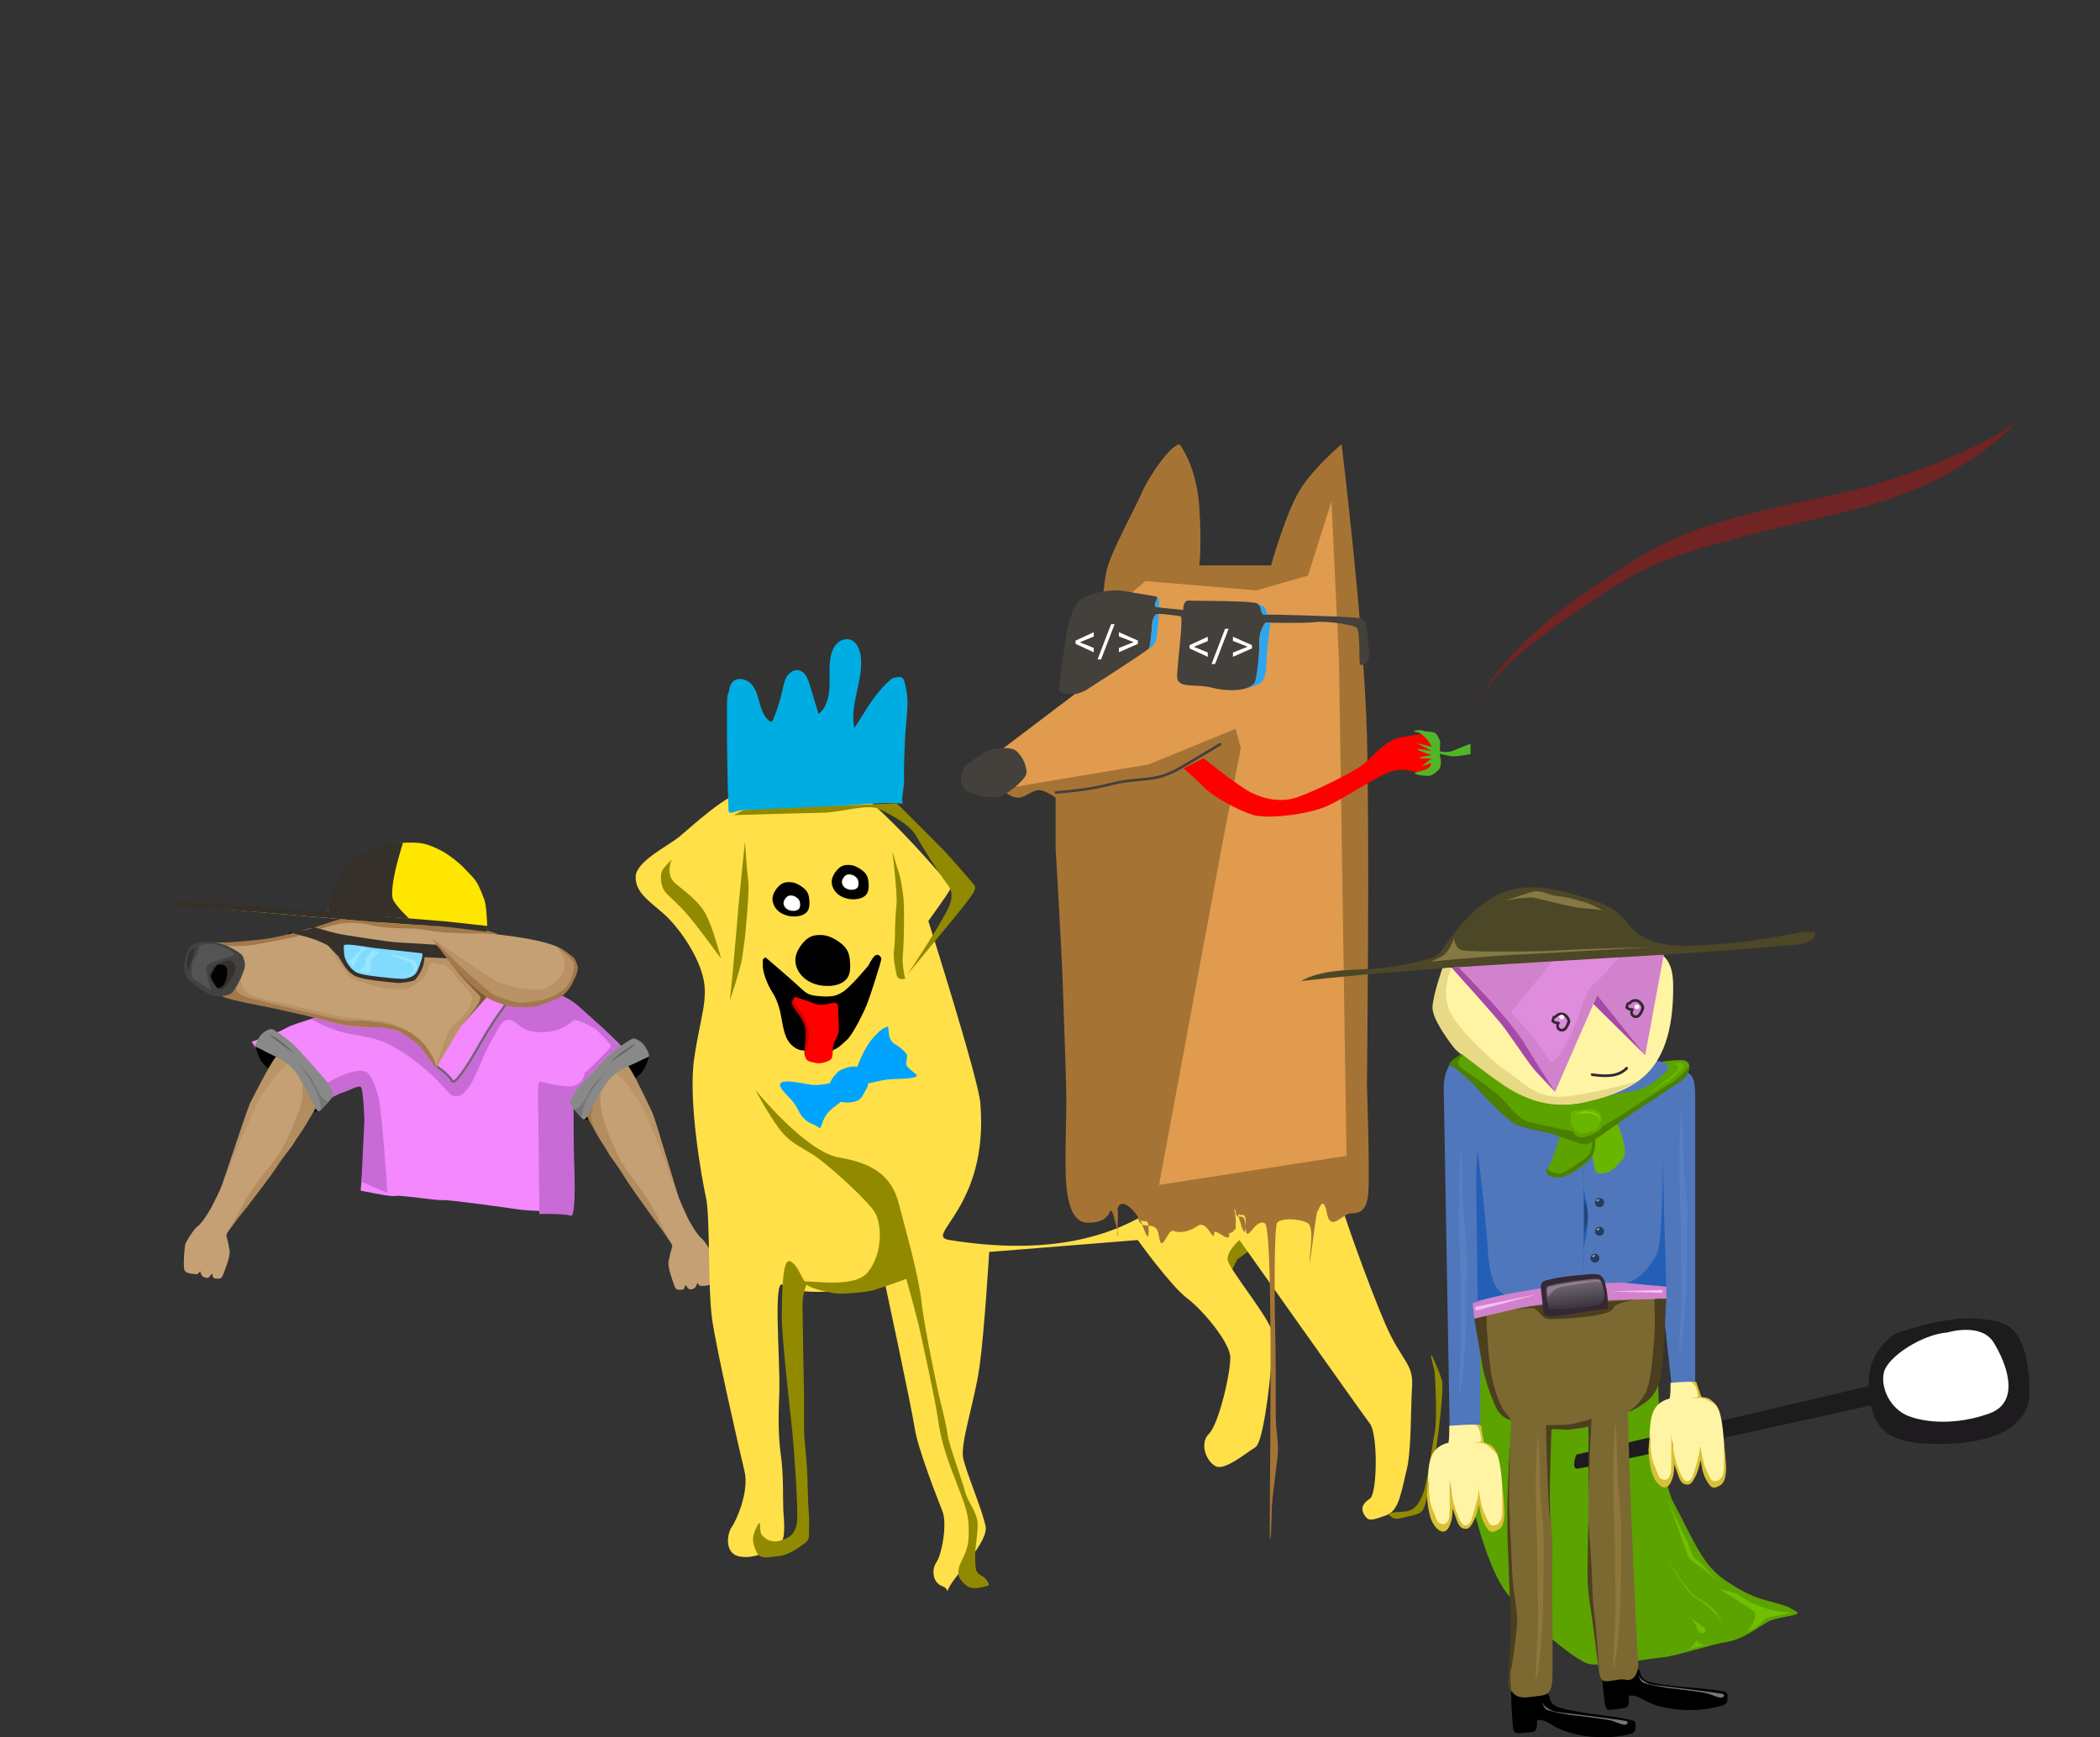 <?xml version="1.0" encoding="UTF-8"?> <svg xmlns="http://www.w3.org/2000/svg" width="921" height="762" viewBox="0 0 921 762" fill="none"><rect x="0" y="0" width="921" height="762" fill="#333333" stroke="none"/> <g clip-path="url(#clip0)"> <path d="M110.339 456.889C110.339 456.889 121.345 453.342 125.564 450.863C129.784 448.384 142.639 445.881 145.975 442.487C149.311 439.094 215.185 428.191 215.185 428.191C215.185 428.191 232.098 431.463 237.969 433.662C243.841 435.862 247.828 436.366 253.612 441.301C259.397 446.236 271.078 457.311 271.078 457.311L274.268 460.973C274.268 460.973 263.404 472.592 260.466 475.647C257.528 478.702 253.869 483.719 253.869 483.719L251.298 480.199C251.298 480.199 251.668 497.912 251.353 500.766C251.037 503.62 250.698 531.648 250.698 531.648C250.698 531.648 231.672 531.163 227.586 530.505C223.501 529.846 196.079 526.035 193.93 526.358C191.781 526.681 175.27 523.993 173.444 524.553C171.618 525.113 158.14 522.188 158.14 522.188C158.14 522.188 160.68 497.53 160.447 489.868C160.337 486.143 158.791 474.851 158.791 474.851C158.791 474.851 147.592 480.247 145.506 481.287C143.42 482.328 131.55 487.704 131.55 487.704L110.339 456.889Z" fill="#F388FF"></path> <path d="M191.469 468.955L195.196 476.92C195.242 476.998 195.305 477.064 195.381 477.114C195.457 477.163 195.542 477.195 195.632 477.206C195.722 477.217 195.813 477.208 195.899 477.179C195.984 477.15 196.062 477.102 196.126 477.039C200.267 472.494 204.144 467.717 207.739 462.731C211.375 457.737 214.79 452.586 218.118 447.383C220.003 444.438 221.861 441.471 223.718 438.514C224.112 437.868 223.099 437.273 222.697 437.915C219.428 443.126 216.162 448.337 212.748 453.453C209.333 458.569 205.819 463.547 202.01 468.336C199.857 471.042 197.612 473.67 195.275 476.219L196.205 476.341L192.491 468.367C192.167 467.677 191.146 468.277 191.469 468.966V468.955Z" fill="black"></path> <path opacity="0.5" d="M125.722 476.463C125.722 476.463 129.117 484.496 129.46 485.698C129.803 486.9 130.671 490.313 130.379 490.495C130.087 490.676 131.956 489.899 132.946 489.501C133.936 489.103 131.846 488.205 130.813 486.372C129.779 484.539 125.722 476.463 125.722 476.463Z" fill="#636363"></path> <path d="M129.929 476.132C131.062 477.399 132.096 478.749 133.025 480.172C134.208 482.103 135.722 485.781 135.722 485.781C135.722 485.781 147.895 479.813 150.356 479.167C152.816 478.521 156.921 475.955 158.168 476.688C159.414 477.421 159.808 491.433 159.808 491.433L158.522 518.385L169.919 523.245C169.919 523.245 167.352 484.484 165.822 480.44C164.292 476.396 163.243 470.113 158.944 469.64C154.646 469.168 146.55 473.018 143.565 474.902C140.58 476.786 135.817 477.133 134.559 476.991C133.301 476.849 129.929 476.132 129.929 476.132Z" fill="#C96BD6"></path> <path d="M136.483 446.89C136.483 446.89 144.338 451.793 153.203 453.405C162.068 455.017 166.449 455.498 174.103 459.936C181.757 464.374 189.856 471.843 191.572 473.609C194.371 476.483 197.187 480.124 198.67 480.597C201.241 481.429 203.615 480.081 206.205 475.943C209.502 470.681 211.888 462.746 215.512 456.535C219.136 450.323 219.731 447.221 223.347 447.3C226.963 447.379 227.74 452.751 237.149 452.731C246.558 452.711 250.402 448.49 251.345 447.536C252.287 446.582 259.492 449.901 261.878 451.974C264.263 454.048 267.836 458.017 267.954 458.876C268.073 459.735 256.396 470.7 256.396 470.7C256.396 470.7 255.75 475.592 251.333 476.372C246.917 477.153 237.555 474.307 236.573 474.366C235.591 474.425 236.068 484.511 236.108 490.325C236.147 496.139 236.553 532.464 236.553 532.464C236.553 532.464 247.595 532.176 250.304 533.224C253.013 534.273 251.755 508.322 251.755 508.322C251.755 508.322 251.487 494.444 251.467 492.209C251.447 489.974 251.396 486.108 251.396 486.108L249.566 483.743C249.566 483.743 251.605 479.51 252.358 478.56C253.112 477.61 257.315 473.018 258.242 472.044C259.169 471.071 266.18 463.641 267.043 462.88C267.907 462.12 272.296 458.75 272.296 458.75C272.296 458.75 264.488 450.591 262.043 448.845C259.598 447.099 253.19 440.418 250.264 438.774C247.849 437.496 245.368 436.345 242.831 435.326L209.885 430.154L196.142 437.249L170.672 441.391L140.178 443.997L140.147 445.912L136.483 446.89Z" fill="#C96BD6"></path> <path d="M190.803 467.177C190.803 467.177 197.073 471.351 198.157 473.964C199.242 476.577 205.61 466.692 210.673 457.544C214.148 451.426 218.02 445.542 222.263 439.929L209.983 429.066C209.983 429.066 196.741 451.533 194.462 457.745C192.183 463.956 190.803 467.177 190.803 467.177Z" fill="#F388FF" stroke="#706370" stroke-miterlimit="10"></path> <path d="M271.728 469.778L275.525 467.658C276.145 468.449 276.714 469.278 277.229 470.141C277.623 470.953 279.989 475.438 279.989 475.438C279.989 475.438 277.533 471.174 276.772 470.436C276.01 469.699 272.485 469.455 271.728 469.778Z" fill="#A3784A"></path> <path d="M126.246 409.974C126.246 409.974 126.495 409.067 127.035 408.894C127.575 408.72 128.963 409.335 128.963 409.335L128.076 409.93L126.246 409.974Z" fill="#0F0F0F"></path> <path d="M87.542 419.292L93.26 413.462C93.26 413.462 111.399 413.77 118.316 412.422C125.233 411.074 138.261 407.862 143.009 405.721C147.757 403.581 165.092 398.437 176.528 399.557C187.963 400.676 205.811 407.44 212.542 409.016C216.214 409.884 234.416 411.038 244.267 415.193C252.469 418.649 252.875 425.295 252.875 425.295L248.036 434.746L237.338 439.764L226.096 440.777L213.674 437.155L202.238 449.98L191.347 468.214C191.347 468.214 189.628 464.008 186.717 461.012C183.807 458.017 182.246 455.589 177.47 453.524C172.695 451.458 166.965 450.394 166.965 450.394C166.965 450.394 156.018 451.297 147.075 448.691C138.131 446.086 123.809 443.027 121.77 442.452C119.732 441.877 100.547 438.775 97.322 436.867C94.096 434.959 85.965 427.285 85.965 427.285L87.542 419.292Z" fill="#C4A074"></path> <path opacity="0.35" d="M141.823 411.156C143.468 413.196 144.882 415.411 146.038 417.762C148.227 422.039 150.222 423.757 152.079 426.883C153.936 430.008 158.389 430.316 162.131 431.79C165.873 433.264 176.063 434.51 178.693 433.619C181.323 432.728 185.46 429.311 186.686 427.707C187.912 426.102 187.774 423.264 189.206 422.516C190.637 421.767 193.023 423.245 194.533 423.103C196.044 422.961 201.284 429.827 202.609 431.38C203.934 432.933 206.844 435.089 206.986 437.864C207.128 440.639 204.699 443.658 202.964 445.794C201.229 447.93 197.881 449.452 195.933 454.355C193.985 459.258 191.201 467.362 191.201 467.362L191.343 468.186L196.3 459.885C196.3 459.885 201.316 450.981 202.235 449.952L209.333 441.979L213.027 437.828L213.386 437.434C213.386 437.434 210.279 435.14 209.506 434.474C208.733 433.808 206.288 431.577 206.288 431.577L202.877 428.219L198.816 423.785L195.973 420.316L186.217 419.855L146.535 412.209L141.823 411.156Z" fill="#A3784A"></path> <path d="M94.084 414.838C94.084 414.838 105.548 415.267 110.051 414.589C114.554 413.911 128.959 411.141 130.296 410.668C131.633 410.195 144.192 406.115 147.596 405.382C152.588 404.413 157.732 404.548 162.667 405.776C168.898 407.274 178.129 407.179 180.909 407.278C184.805 407.416 192.226 408.914 195.223 409.028C198.69 409.158 205.768 409.595 210.05 409.422C213.018 409.358 215.986 409.512 218.931 409.883C218.931 409.883 211.3 406.86 203.646 406.017C195.992 405.173 163.968 400.4 157.734 401.279C151.5 402.158 143.684 404.771 139.768 406.143C135.852 407.514 123.995 410.526 118.588 411.476C113.182 412.425 96.62 413.84 93.264 413.446C89.908 413.052 94.084 414.838 94.084 414.838Z" fill="#A3784A"></path> <path d="M127.019 408.894C127.019 408.894 134.835 406.23 136.227 406.383C137.619 406.537 144.22 408.606 147.793 409.422C151.365 410.238 171.117 413.175 173.921 413.316C176.725 413.458 191.272 414.361 191.272 414.361C191.272 414.361 193.957 417.049 194.691 417.203C195.424 417.356 197.297 420.356 197.297 420.356C197.297 420.356 186.82 419.907 186.209 419.84C186.106 421.352 185.816 422.845 185.345 424.286C184.651 426.11 182.656 429.642 181.441 430.107C180.227 430.572 175.92 431.254 174.233 431.104C172.545 430.955 165.143 430.19 163.136 429.863C161.129 429.536 156.925 428.893 155.159 427.786C153.308 426.568 151.753 424.952 150.608 423.056C149.819 421.806 148.956 420.096 148.191 419.237C147.426 418.377 144.571 415.524 144.007 414.901C143.443 414.278 139.87 412.792 138.187 412.114C136.503 411.436 127.019 408.894 127.019 408.894Z" fill="#35302A"></path> <path d="M105.591 423.265L102.633 432.626L97.302 436.847C98.976 437.499 100.688 438.051 102.428 438.499C104.731 439.038 109.972 440.142 111.597 440.469C113.221 440.796 132.871 445.041 134.977 445.55C137.082 446.058 149.362 449.349 151.255 449.649C153.148 449.949 161.685 450.638 164.323 450.512C166.961 450.386 173.728 451.352 176.299 453.035C178.87 454.718 182.813 457.37 184.304 459.12C185.795 460.87 190.704 467.76 191.339 468.213C191.092 466.518 190.536 464.883 189.699 463.389C188.318 460.957 183.622 452.392 172.131 449.669C160.64 446.945 154.528 447.915 151.476 447.643C148.424 447.371 117.867 439.933 114.668 439.05C111.47 438.167 104.554 436.918 103.655 434.159C102.756 431.4 105.591 423.265 105.591 423.265Z" fill="#A3784A"></path> <path d="M189.545 411.633C189.545 411.633 195.973 420.612 199.778 424.904C203.583 429.197 211.044 436.528 214.979 438.337C218.915 440.146 223.402 441.537 226.115 441.624C228.828 441.711 234.397 441.821 236.116 441.151C237.835 440.481 242.883 438.822 245.162 437.643C247.441 436.465 249.149 434.592 250.568 432.094C251.988 429.595 253.723 425.708 253.384 424.1C253.045 422.492 252.201 420.679 251.613 420.04C251.026 419.402 246.917 416.312 244.259 415.169C242.409 414.381 252.071 420.687 251.826 423.288C251.526 426.544 250.584 430.493 247.938 433.252C245.292 436.011 240.793 437.687 238.868 438.25C236.944 438.814 230.757 439.776 228.328 439.72C225.899 439.665 219.546 437.75 216.916 436.445C214.285 435.14 209.277 430.332 205.622 427.139C201.966 423.947 189.545 411.633 189.545 411.633Z" fill="#A3784A"></path> <path d="M150.809 414.617C150.809 414.617 150.644 418.042 151.263 420.084C151.882 422.126 153.984 425.456 156.665 426.67C159.347 427.884 168.353 428.641 169.678 428.806C171.003 428.972 176.5 429.559 178.093 429.173C179.686 428.787 182.013 428.124 183.038 425.846C184.063 423.568 186.09 418.223 184.951 418.097L163.897 415.776C162.43 415.614 151.562 413.537 150.809 414.617Z" fill="#80DBFF"></path> <path opacity="0.35" d="M106.541 424.104C106.541 424.104 104.759 428.901 106.391 433.059C108.024 437.217 119.602 439.2 124.239 440.106C128.876 441.013 142.714 444.564 148.901 445.814C155.088 447.063 165.711 447.319 169.146 448.049C171.284 448.52 173.32 449.373 175.156 450.567C175.156 450.567 167.147 448.466 163.74 448.147C160.332 447.828 154.67 447.753 153.073 447.702C151.476 447.65 145.391 446.436 142.765 445.829C140.139 445.223 129.705 442.763 128.285 442.416C126.865 442.069 121.266 440.721 118.821 440.11C116.376 439.499 110.966 438.262 108.911 437.513C106.857 436.764 105.626 436.977 104.207 435.542C102.787 434.108 102.909 430.986 103.221 428.92C103.533 426.855 106.541 424.104 106.541 424.104Z" fill="#A3784A"></path> <path d="M85.082 413.986C85.082 413.986 88.713 412.347 94.384 413.324C100.055 414.302 106.305 418.298 106.581 419.595C106.857 420.892 108.04 422.354 107.082 425.287C106.123 428.219 102.992 435.14 100.82 436.074C98.647 437.008 93.536 437.592 90.263 435.329C86.99 433.067 81.588 430.359 80.929 426.063C80.271 421.767 82.049 417.175 82.98 415.815C83.488 415.014 84.218 414.379 85.082 413.986Z" fill="#424242"></path> <path d="M93.635 423.907C91.982 427.387 90.93 427.375 92.925 430.343C94.92 433.311 95.934 435.006 97.929 433.536C99.924 432.066 102.771 427.308 103.055 425.547C103.339 423.785 102.752 421.605 100.89 421.246C99.029 420.888 93.635 423.907 93.635 423.907Z" fill="#35302A"></path> <path d="M82.929 417.518C82.929 417.518 81.974 421.388 81.943 422.618C81.911 423.848 82.534 425.874 82.534 425.874C82.534 425.874 84.001 421.223 84.62 419.445C84.995 418.285 85.129 417.061 85.015 415.847L82.929 417.518Z" fill="#35302A"></path> <path d="M157.904 417.049C157.904 417.049 155.731 419.185 154.934 420.159C154.138 421.132 152.785 421.483 153.211 422.157C153.637 422.831 154.347 423.206 154.69 424.065C155.033 424.924 155.794 421.44 157.213 419.335C158.633 417.23 159.682 416.229 161.157 416.458C162.632 416.686 158.629 415.551 158.629 415.551L157.904 417.049Z" fill="#99E7FF"></path> <path d="M161.677 418.953C161.677 418.953 159.84 420.395 160.38 422.409C160.92 424.423 157.304 425.038 157.521 425.519C157.738 426 159.962 426.556 160.802 426.784C161.642 427.013 163.199 425.996 162.517 422.689C161.835 419.382 167.592 418.306 165.581 417.404L163.424 416.615L161.677 418.953Z" fill="#99E7FF"></path> <path d="M169.272 418.145L179.978 422.086C179.978 422.086 181.591 423.954 181.508 425.113C181.425 426.272 179.253 427.872 179.253 427.872L171.267 427.947L179.84 428.065C179.84 428.065 182.668 425.606 182.841 424.431C183.015 423.257 182.301 422.271 181.741 421.428C181.181 420.584 169.272 418.145 169.272 418.145Z" fill="#99E7FF"></path> <path d="M97.302 423.142C97.302 423.142 95.48 422.322 94.329 424.49C93.177 426.658 92.254 427.73 92.542 428.66C92.83 429.591 94.431 432.208 95.023 432.961C95.614 433.713 97.688 433.177 98.694 430.824C99.7 428.471 99.849 425.795 99.396 424.474C98.942 423.154 97.302 423.142 97.302 423.142Z" fill="#020202"></path> <path opacity="0.5" d="M87.337 414.787C87.337 414.787 87.4 416.06 86.284 418.578C85.168 421.097 84.041 421.503 84.096 423.489C84.151 425.476 83.461 428.294 85.074 429.536C86.687 430.777 92.566 434.265 92.566 434.265C92.566 434.265 89.723 425.523 90.622 423.592C91.521 421.66 103.036 419.871 102.748 418.468C102.46 417.065 96.565 414.589 94.546 414.254C92.527 413.919 89.66 413.726 87.337 414.787Z" fill="#666666"></path> <path d="M131.361 408.543C131.361 408.543 135.115 407.258 135.718 407.199C136.322 407.14 137.173 407.104 137.173 407.104L131.361 408.543Z" fill="#848484"></path> <path opacity="0.35" d="M246.38 427.782C246.38 427.782 241.538 433.607 236.916 434.056C232.295 434.506 221.103 432.48 216.726 429.811C212.349 427.143 189.537 411.633 189.537 411.633C189.537 411.633 207.676 429.019 209.778 430.856C211.88 432.693 213.99 435.065 216.356 436.141C218.722 437.217 224.341 439.2 226.328 439.46C228.316 439.72 234.164 439.409 236.975 438.672C239.787 437.935 244.799 435.976 246.357 434.612C247.914 433.248 248.801 432.685 249.535 431.392C250.268 430.099 251.333 426.662 251.507 425.385C251.68 424.108 252.019 423.493 251.743 422.831C251.361 421.85 250.748 420.976 249.957 420.281C248.75 419.126 247.118 417.699 246.293 417.045C245.469 416.391 244.219 415.165 244.219 415.165C244.219 415.165 248.103 420.376 247.693 423.075C247.283 425.775 246.83 426.938 246.38 427.782Z" fill="#A3784A"></path> <path d="M76.473 396.841C76.473 396.841 171.784 405.24 179.221 405.512C186.658 405.784 205.642 406.695 208.82 407.554C211.998 408.413 213.619 408.709 213.619 408.709C213.619 408.709 213.741 404.633 213.572 403.628C213.402 402.623 213.445 397.787 212.389 394.527C211.652 392.44 210.803 390.394 209.845 388.398C208.398 385.332 205.653 383.054 204.139 381.363C201.884 378.836 198.307 375.998 195.097 373.996C193.61 373.07 189.245 370.807 185.858 370.055C181.784 369.168 175.317 369.562 171.236 370.409C166.449 371.403 159.284 374.871 157.375 376.207C155.466 377.543 149.654 383.511 148.132 386.455C146.61 389.399 144.977 394.488 144.315 396.809C143.652 399.131 143.703 400.404 143.703 400.404C143.703 400.404 82.842 395.875 80.949 395.808C79.056 395.741 77.585 395.647 76.572 395.887C75.558 396.128 75.641 396.77 76.473 396.841Z" fill="#FFE600"></path> <path d="M75.405 396.171C75.405 396.171 75.144 395.292 76.339 395.174C77.534 395.055 90.878 396.029 90.878 396.029L154.402 400.802L196.008 404.176L213.662 406.123L213.619 408.693C213.619 408.693 196.083 406.45 193.188 406.293C190.294 406.135 168.211 404.716 165.084 404.448C161.957 404.18 118.6 400.506 118.6 400.506C118.6 400.506 91.584 398.283 88.765 398.189C85.945 398.094 78.906 397.641 77.297 397.4C75.689 397.16 75.61 397.302 75.405 396.171Z" fill="#35302A"></path> <path d="M173.172 382.801C173.172 382.801 171.129 391.8 172.411 394.626C173.693 397.452 179.359 402.82 179.359 402.82L143.715 400.38C143.75 398.12 144.159 395.881 144.926 393.755C146.196 390.227 146.566 386.404 152.174 380.417C157.781 374.429 161.011 373.298 162.549 372.687C165.334 371.596 168.209 370.751 171.141 370.161C172.983 369.833 174.851 369.672 176.721 369.68C176.721 369.68 173.981 378.497 173.172 382.801Z" fill="#35302A"></path> <path opacity="0.5" d="M108.836 457.76C110.853 458.762 112.692 460.085 114.282 461.678C117.09 464.437 118.62 467.275 119.98 469.443C121.013 471.004 122.171 472.48 123.443 473.853C123.443 473.853 119.468 466.475 117.776 464.299C116.084 462.123 108.836 457.76 108.836 457.76Z" fill="#636363"></path> <path d="M268.589 479.218C268.589 479.218 278.605 473.353 280.601 471.248C282.596 469.144 282.892 468.032 283.511 466.728C283.997 465.553 284.392 464.344 284.694 463.109L278.905 461.927L266.243 472.257L256.523 484.705L255.963 489.765L256.042 490.987C256.764 491.13 257.508 491.13 258.23 490.987L268.589 479.218Z" fill="black"></path> <path d="M254.851 484.642C254.851 484.642 261.925 498.094 263.751 500.727C265.576 503.36 266.511 505.252 267.394 506.639C268.972 509.063 271.59 512.055 273.621 515.661C275.652 519.268 285.372 532.692 286.382 534.072C287.391 535.451 289.588 538.214 290.412 539.361C291.236 540.508 292.249 542.12 292.75 542.857C293.381 543.799 293.803 544.32 294.327 545.222C294.555 545.637 294.737 546.076 294.868 546.531C294.189 548.789 293.627 551.081 293.184 553.397C292.789 555.916 295.191 562.281 295.191 562.281C295.191 562.281 295.921 564.851 296.567 565.348C297.214 565.844 298.779 565.742 299.351 565.651C299.923 565.56 300.298 564.772 300.471 563.803C300.645 562.833 301.473 565.604 302.746 565.533C304.02 565.462 305.207 564.961 305.601 563.314C305.996 561.666 306.063 564.209 307.703 564.039C309.344 563.87 312.352 564.039 312.861 562.001C313.37 559.964 313.113 552.029 312.628 550.709C312.143 549.388 308.934 543.965 307.751 543.2C306.568 542.436 304.371 539.034 303.839 538.128C303.306 537.221 301.816 534.738 301.374 533.63C300.933 532.523 298.527 527.773 297.309 524.171C296.275 521.096 287.237 490.317 286.141 488.118C285.045 485.919 278.278 471.3 275.94 468.225C273.601 465.151 272.099 462.802 272.099 462.802L254.851 484.642Z" fill="#C4A074"></path> <path d="M249.562 483.739C249.562 483.739 254.626 490.53 256.053 491.003C257.481 491.476 262.627 479.372 266.57 474.208C270.513 469.045 278.294 466.629 280.439 465.387C282.584 464.146 284.52 463.811 284.706 463.109C284.891 462.407 283.16 458.927 281.823 457.615C280.486 456.302 278.479 455.348 277.505 455.557C276.531 455.766 269.019 460.642 265.904 463.996C262.788 467.35 253.415 476.92 252.374 478.556C251.333 480.191 249.562 483.739 249.562 483.739Z" fill="#898989"></path> <path opacity="0.5" d="M263.467 479.068C263.093 482.82 263.434 486.609 264.472 490.234C266.398 496.391 268.814 502.384 271.696 508.156C273.786 512.137 280.23 520.264 282.399 523.528C284.567 526.791 287.545 531.596 288.566 534.17C289.587 536.744 294.875 546.172 294.875 546.172C294.875 546.172 289.193 538.143 284.071 530.926C278.948 523.709 272.213 514.372 269.626 509.804C267.039 505.235 263.455 500.372 262.445 498.598C261.436 496.824 257.516 489.643 257.516 489.643L260.276 484.96L263.467 479.068Z" fill="#A3784A"></path> <path opacity="0.5" d="M265.782 470.042C265.782 470.042 260.679 476.199 258.605 479.896C256.53 483.593 255.71 485.899 255.34 488.039L254.969 490.183C254.969 490.183 252.524 487.48 252.185 487.066C251.846 486.652 253.502 486.132 254.866 484.638C256.231 483.144 259.934 476.219 259.934 476.219L265.782 470.042Z" fill="#636363"></path> <path opacity="0.3" d="M270.47 470.563C270.47 470.563 273.384 468.73 274.232 468.3C275.08 467.871 275.526 467.658 275.526 467.658C275.526 467.658 278.124 471.749 279.469 474.406C280.814 477.062 285.435 485.745 286.567 489.229C287.699 492.714 291.189 503.971 292.506 508.346C293.823 512.721 296.205 520.679 296.749 522.409C297.293 524.139 292.387 511.641 291.76 509.67C291.133 507.699 285.017 492.749 283.329 488.875C281.642 485 277.706 479.045 275.951 476.727C274.197 474.409 270.47 470.563 270.47 470.563Z" fill="#A3784A"></path> <path d="M278.838 457.709C276.64 458.846 274.541 460.164 272.564 461.651C270.811 462.96 269.168 464.41 267.651 465.987L277.328 459.203L278.838 457.709Z" fill="#636363"></path> <path d="M127.599 475.312C127.599 475.312 117.768 469.136 115.844 466.972C113.919 464.808 113.651 463.689 113.083 462.364C112.63 461.176 112.269 459.954 112.003 458.71L117.827 457.725L130.13 468.438L139.464 481.185L139.859 486.261L139.748 487.479C139.02 487.598 138.275 487.574 137.556 487.408L127.599 475.312Z" fill="black"></path> <path d="M141.172 481.157C141.172 481.157 133.679 494.385 131.779 496.959C129.878 499.532 128.884 501.397 127.95 502.749C126.313 505.114 123.592 508.03 121.447 511.57C119.302 515.109 109.175 528.23 108.122 529.578C107.07 530.926 104.79 533.618 103.931 534.742C103.071 535.865 102.006 537.426 101.482 538.163C100.827 539.085 100.39 539.594 99.838 540.465C99.598 540.874 99.404 541.307 99.258 541.758C99.867 544.035 100.358 546.343 100.729 548.671C101.032 551.202 98.449 557.488 98.449 557.488C98.449 557.488 97.661 560.034 96.975 560.511C96.288 560.988 94.751 560.827 94.183 560.732C93.615 560.637 93.268 559.822 93.118 558.848C92.968 557.874 92.065 560.618 90.791 560.507C89.518 560.397 88.355 559.857 88.011 558.198C87.668 556.538 87.519 559.081 85.886 558.86C84.253 558.639 81.241 558.734 80.795 556.661C80.35 554.587 80.85 546.688 81.379 545.384C81.907 544.079 85.279 538.754 86.505 538.029C87.731 537.304 90.011 533.969 90.575 533.082C91.138 532.196 92.7 529.752 93.173 528.664C93.647 527.576 96.202 522.894 97.511 519.323C98.643 516.284 108.627 485.796 109.791 483.633C110.954 481.469 118.174 467.078 120.607 464.067C123.04 461.056 124.61 458.766 124.61 458.766L141.172 481.157Z" fill="#C4A074"></path> <path d="M146.48 480.42C146.48 480.42 141.207 487.05 139.776 487.479C138.344 487.909 133.569 475.655 129.779 470.365C125.99 465.076 118.3 462.427 116.195 461.119C114.089 459.81 112.165 459.436 111.999 458.71C111.833 457.985 113.675 454.576 115.051 453.311C116.427 452.045 118.462 451.143 119.428 451.383C120.394 451.624 127.753 456.728 130.765 460.177C133.778 463.625 142.848 473.475 143.857 475.154C144.867 476.833 146.48 480.42 146.48 480.42Z" fill="#898989"></path> <path opacity="0.5" d="M132.725 475.32C132.983 479.082 132.524 482.859 131.373 486.451C129.25 492.544 126.645 498.458 123.581 504.136C121.368 508.05 114.676 515.961 112.409 519.165C110.142 522.369 107.015 527.048 105.914 529.594C104.814 532.14 99.211 541.395 99.211 541.395C99.211 541.395 105.126 533.547 110.485 526.488C115.844 519.429 122.847 510.328 125.58 505.827C128.313 501.326 132.063 496.612 133.127 494.878C134.192 493.143 138.333 486.08 138.333 486.08L135.718 481.311L132.725 475.32Z" fill="#A3784A"></path> <path opacity="0.5" d="M130.706 466.227C130.706 466.227 135.616 472.533 137.571 476.301C139.527 480.069 140.281 482.391 140.584 484.543L140.888 486.695C140.888 486.695 143.419 484.074 143.766 483.668C144.113 483.262 142.481 482.694 141.164 481.157C139.847 479.62 136.361 472.584 136.361 472.584L130.706 466.227Z" fill="#636363"></path> <path opacity="0.3" d="M125.99 466.601C125.99 466.601 123.131 464.678 122.299 464.236C121.467 463.795 121.025 463.55 121.025 463.55C121.025 463.55 118.304 467.559 116.881 470.176C115.457 472.793 110.572 481.322 109.31 484.759C108.048 488.196 104.231 499.343 102.779 503.679C101.328 508.014 98.702 515.897 98.103 517.604C97.503 519.311 102.795 506.962 103.481 505.023C104.168 503.083 110.749 488.323 112.551 484.499C114.353 480.676 118.466 474.851 120.304 472.588C122.141 470.326 125.99 466.601 125.99 466.601Z" fill="#A3784A"></path> <path d="M118.024 453.496C120.185 454.7 122.241 456.081 124.172 457.627C125.885 458.995 127.482 460.502 128.947 462.132L119.483 455.037L118.024 453.496Z" fill="#636363"></path> <path d="M195.984 420.32C195.984 420.32 201.134 426.461 202.889 428.203C204.644 429.945 207.59 432.795 208.725 433.769C209.861 434.742 213.398 437.418 213.398 437.418L202.246 449.948C202.246 449.948 209.404 441.561 210.046 439.622C210.689 437.683 211.3 437.576 209.983 436.323C208.666 435.069 201.907 427.691 201.907 427.691L195.984 420.32Z" fill="#7F5936"></path> <path d="M260.261 484.965L257.5 489.647L261.968 497.779C261.968 497.779 259.133 491.516 259.291 489.502C259.473 487.963 259.798 486.444 260.261 484.965Z" fill="#A3784A"></path> <path d="M554.482 543.886C554.482 543.886 542.723 529.386 540.286 507.029C537.849 484.673 540.286 475.663 540.286 475.663C540.286 475.663 514.536 497.688 492.177 512.354C488.087 515.035 533.188 564.213 535.948 565.734L542.675 552.333L554.482 543.886Z" fill="#918A00"></path> <path d="M349.711 343.793C349.711 343.793 366.159 339.851 377.634 348.412C389.109 356.973 407.312 377.654 407.312 377.654L415.199 386.514C415.199 386.514 417.434 388.588 416.52 390.42C415.605 392.253 407.154 403.947 407.154 403.947C407.154 403.947 429.008 472.833 429.935 483.656C433.902 530.055 404.343 542.183 416.52 543.882C575.854 569.419 550.49 392.86 566.5 386.514C582.51 380.169 411.831 462.398 538.381 384.413C544.789 376.247 533.116 388.312 538.381 388.312C543.645 388.312 543.594 426.138 543.594 427.991C543.594 429.843 565.655 420.829 559.5 427.991C395.639 492.201 575.818 411.296 564 417.5C552.182 423.704 580.06 399.746 572 403.947C563.94 408.149 576.781 415.894 575.854 420.541C574.928 425.188 582.952 450.236 583.765 461.418C584.577 472.6 581.817 503.738 584.553 515.882C587.29 528.026 600.22 563.574 607.425 580.388C614.629 597.203 619.984 597.79 619.294 608.188C618.604 618.585 619.109 636.058 616.861 644.977C614.614 653.897 613.663 662.643 607.934 664.622C602.204 666.6 600.347 667.601 598.47 664.622C596.592 661.642 597.566 659.454 600.808 657.294C604.049 655.135 604.388 629.148 600.808 624.434C597.227 619.72 543.594 543.882 543.594 543.882C543.594 543.882 538.128 548.588 538.381 552.435C538.633 556.282 557.616 578.985 558.157 585.035C558.697 591.085 554.963 632.1 550.57 634.773C546.177 637.445 537.08 645.222 533.049 643.05C529.019 640.878 525.92 633.133 530.262 628.794C534.603 624.454 539.871 601.416 539.56 595.118C539.248 588.819 527.963 574.992 520.632 569.419C513.301 563.846 499 543.882 499 543.882L433.835 549.109C433.835 549.109 431.717 584.44 429.541 599.737C427.364 615.034 421.015 633.086 422.443 639.617C423.87 646.148 431.075 662.935 432.265 669.541C433.456 676.147 419.619 690.064 416.52 695.74C413.42 701.416 417.691 697.281 413.349 695.74C409.008 694.199 408.396 688.543 410.715 685.169C413.034 681.795 415.518 668.469 413.349 662.891C411.18 657.314 402.489 635.348 401.168 626.409C399.847 617.47 387.639 560.586 387.639 560.586C387.639 560.586 371.25 566.183 363.943 566.498C356.636 566.814 347.681 566.755 343.308 563.55C338.934 560.346 342.298 597.841 341.774 610.848C341.249 623.855 341.442 630.997 342.562 639.002C343.682 647.007 343.311 657.921 343.532 662.257C343.753 666.592 344.77 674.318 342.401 676.572C340.031 678.827 332.116 683.978 324.655 682.737C317.195 681.495 319.076 672.201 320.933 669.73C322.79 667.259 328.686 654.236 326.517 645.249C324.348 636.263 314.288 592.477 312.317 578.611C310.345 564.744 311.528 533.749 309.604 525.136C307.679 516.524 301.792 482.962 304.402 464.646C307.013 446.33 310.913 438.238 308.196 427.991C305.479 417.743 297.155 405.918 290.384 400.175C283.613 394.433 278.467 390.751 278.81 384.295C279.153 377.839 292.612 371.186 297.478 367.347C302.344 363.508 319.738 346.796 328.11 346.796C336.482 346.796 349.711 343.793 349.711 343.793Z" fill="#FFE048"></path> <path d="M329.743 303.708C327.933 302.605 325.9 301.918 323.792 301.697C322.84 301.536 321.861 301.661 320.98 302.056C319.151 303.034 318.894 305.509 318.871 307.574C318.713 323.34 318.923 339.098 319.502 354.848C319.541 355.948 319.502 356.547 320.618 356.464C322.152 356.35 323.938 355.313 326 355.313C331.016 355.313 336.253 355.25 341.285 355.026C356.336 354.356 367.433 353.611 375.383 353C380.426 352.606 390.9 351.675 395.888 352.558C395.297 350.454 396.204 346.682 396.389 344.506C396.689 341.041 396.322 338.227 396.507 334.475C396.783 328.838 396.823 324.621 397.083 321.22C397.852 311.169 398.601 307.322 397.312 301.855C396.917 300.152 396.708 297.208 394.977 296.956C394.133 296.838 391.744 297.165 391.085 297.705C383.987 303.518 380.15 311.019 374.708 319.328C372.41 308.946 378.849 298.323 377.504 287.776C377.11 284.65 375.564 281.182 372.5 280.453C370.529 279.98 368.383 280.847 366.98 282.325C365.576 283.803 364.759 285.778 364.365 287.768C363.427 292.135 363.994 296.664 363.813 301.126C363.632 305.588 362.484 310.381 359.018 313.199L355.075 300.192C354.286 297.575 353.04 294.536 350.343 293.992C348.296 293.574 346.226 294.93 345.114 296.7C344.002 298.469 343.619 300.582 343.178 302.612C342.212 307.047 340.844 311.384 339.092 315.571C338.899 316.033 338.584 316.565 338.087 316.537C337.866 316.507 337.658 316.413 337.491 316.265C335.05 314.436 333.97 311.338 333.154 308.382C332.337 305.426 331.612 302.32 329.561 300.062C327.511 297.803 323.622 296.869 321.426 298.99C319.88 300.487 319.699 302.864 319.616 305.016" fill="#00ADE2"></path> <path d="M352.641 413.001C350.125 415.76 348.446 418.972 348.875 422.22C349.305 425.468 351.435 428.357 354.203 430.103C356.971 431.849 360.331 432.531 363.604 432.433C366.877 432.334 370.363 431.25 371.924 428.444C372.851 426.773 372.918 424.77 372.847 422.863C372.764 420.667 372.504 418.397 371.364 416.517C370.545 415.266 369.493 414.183 368.265 413.328C365.919 411.578 363.166 410.21 360.24 410.104C357.314 409.998 355.07 410.443 352.641 413.001Z" fill="black"></path> <path d="M367.342 381.315C365.647 383.184 364.511 385.34 364.803 387.527C364.982 388.62 365.396 389.661 366.016 390.579C366.636 391.497 367.448 392.27 368.395 392.844C370.305 393.985 372.51 394.533 374.732 394.421C376.905 394.358 379.291 393.633 380.344 391.733C380.967 390.606 381.01 389.258 380.963 387.969C380.907 386.491 380.73 384.957 379.965 383.692C379.413 382.849 378.703 382.119 377.875 381.544C376.298 380.362 374.436 379.439 372.465 379.368C370.493 379.297 368.979 379.597 367.338 381.339" fill="black"></path> <path d="M341.368 388.848C339.672 390.716 338.54 392.876 338.832 395.063C339.012 396.156 339.426 397.196 340.045 398.114C340.664 399.031 341.475 399.804 342.42 400.38C344.332 401.521 346.538 402.07 348.761 401.957C350.93 401.89 353.316 401.169 354.369 399.265C354.992 398.142 355.039 396.79 354.992 395.505C354.937 394.023 354.759 392.493 353.99 391.228C353.439 390.383 352.729 389.652 351.9 389.076C350.323 387.894 348.466 386.975 346.49 386.904C344.514 386.833 343.008 387.133 341.364 388.855" fill="black"></path> <path d="M335.776 419.934C335.776 419.934 344.341 427.234 348.789 431.23C353.237 435.227 353.809 436.465 358.769 436.878C363.73 437.292 366.348 437.273 369.811 434.947C373.273 432.622 380.852 423.517 380.852 423.517C380.852 423.517 382.737 419.658 384.007 418.968C385.277 418.279 386.511 419.658 386.511 420.624C386.511 421.589 382.374 434.675 380.596 439.496C378.817 444.316 373.979 453.685 371.498 456.026C369.018 458.367 366.124 461.122 363.217 460.984C360.311 460.847 357.156 460.157 355.914 460.157C354.672 460.157 352.882 461.26 350.54 460.433C348.197 459.605 345.441 457.674 344.065 452.857C342.688 448.041 342.96 445.692 341.304 440.733C339.648 435.775 338.41 435.361 336.616 431.23C334.821 427.1 334.411 424.341 334.549 422.827C334.687 421.314 334.001 420.624 335.776 419.934Z" fill="black"></path> <path d="M348.808 437.253C348.808 437.253 346.734 438.554 347.397 440.536C348.059 442.519 350.705 445.266 351.809 447.375C352.913 449.483 353.268 450.922 353.312 453.988C353.355 457.055 352.081 462.23 353.312 463.791C354.542 465.352 360.41 466.227 361.955 464.579C363.501 462.932 363.722 447.934 363.722 447.934L348.808 437.253Z" fill="#C90000"></path> <path d="M348.809 437.253C348.809 437.253 351.963 438.234 353.935 438.952C355.907 439.669 358.43 440.922 360.493 440.737C362.555 440.552 365.501 439.555 366.573 439.886C367.646 440.217 367.646 441.183 367.646 443.685C367.646 446.188 368.182 451.462 367.646 453.247C367.11 455.033 365.95 456.645 365.501 458.34C365.051 460.035 365.414 462.542 364.787 464.059C364.16 465.577 359.87 466.787 357.543 466.184C355.217 465.58 353.71 465.58 353.304 463.791C352.898 462.002 354.594 457.804 354.862 454.946C355.13 452.089 353.434 447.619 352.448 445.743C351.462 443.867 349.929 442.7 348.801 440.647C347.803 438.818 347.756 438.502 348.809 437.253Z" fill="#FF0000"></path> <path d="M367.914 469.774C370.864 467.934 376.234 466.708 377.69 469.006C379.145 471.304 381.759 474.524 380.225 477.137C378.691 479.75 378.076 481.981 375.773 482.856C373.47 483.731 369.022 484.196 366.258 481.894C363.494 479.592 362.914 478.639 363.742 475.663C364.57 472.687 367.914 469.774 367.914 469.774Z" fill="#00A4FF"></path> <path d="M375.292 469.774C375.292 469.774 378.289 460.709 382.39 455.813C386.491 450.918 388.183 450.753 389.094 450.295C390.005 449.838 389.346 453.669 390.525 455.813C391.704 457.958 392.331 457.654 394.165 459.038C395.999 460.421 397.998 462.104 397.844 463.33C397.69 464.556 397.091 466.802 397.844 467.752C398.597 468.702 401.058 470.543 401.981 471.461C402.903 472.38 399.37 472.994 395.995 473.148C392.619 473.302 390.3 473.148 386.471 473.936C382.642 474.725 378.652 475.682 378.652 475.682L375.292 469.774Z" fill="#00A4FF"></path> <path d="M365.777 474.686C365.777 474.686 359.274 476.491 355.004 475.663C350.733 474.835 344.751 473.763 342.909 474.686C341.068 475.608 342.602 477.445 344.136 479.285C345.67 481.126 346.872 481.883 348.036 483.574C349.019 484.925 349.872 486.366 350.583 487.878C351.198 489.257 353.651 492.02 355.493 492.631C357.334 493.242 358.872 494.472 359.483 494.779C360.095 495.087 360.714 491.098 362.709 488.473C364.704 485.848 372.023 481.106 372.023 481.106L365.777 474.686Z" fill="#00A4FF"></path> <path d="M294.568 377.007C294.568 377.007 291.61 383.601 296.192 387.464C300.775 391.327 306.216 395.051 309.363 400.633C312.51 406.214 316.236 420.419 316.236 420.419C316.236 420.419 307.147 407.881 302.167 401.957C297.722 396.667 295.183 394.862 292.265 391.819C289.347 388.777 289.505 383.211 290.522 381.635C291.539 380.058 294.568 377.007 294.568 377.007Z" fill="#918A00"></path> <path d="M321.82 357.52C321.82 357.52 351.668 356.63 360.501 356.48C369.334 356.33 380.45 352.361 385.612 354.876C390.774 357.39 398.968 361.356 402.146 367.177C405.325 372.999 412.344 383.495 414.063 385.986C415.782 388.477 418.961 390.716 416.315 397.337C413.669 403.959 397.998 427.364 397.998 427.364C397.998 427.364 421.839 398.65 423.432 396.352C425.026 394.054 428.669 390.211 427.376 388.363C426.082 386.514 414.552 373.594 414.552 373.594L393.282 352.282L326.008 355.321L321.82 357.52Z" fill="#918A00"></path> <path d="M392.576 406.257C392.576 406.257 392.576 413.498 392.095 416.69C391.614 419.883 392.576 424.356 393.179 427.364C393.782 430.371 396.961 429.244 396.961 429.244C396.961 429.244 395.474 422.993 395.955 418.783C396.436 414.574 396.677 399.864 396.318 394.921C395.959 389.979 394.693 383.948 394.177 382.624C393.66 381.3 391.369 373.338 391.369 373.338C391.369 373.338 393.664 392.151 393.179 396.731C392.694 401.311 392.576 406.257 392.576 406.257Z" fill="#918A00"></path> <path d="M326.714 411.097C326.714 411.097 328.761 390.897 328.22 386.9C327.68 382.904 326.714 369.317 326.714 369.317C326.714 369.317 324.399 391.429 323.954 396.612C323.508 401.795 321.509 425.334 321.193 428.144C320.878 430.954 320.105 438.818 320.105 438.818C320.105 438.818 324.719 425.109 325.444 420.395C326.17 415.681 326.714 411.097 326.714 411.097Z" fill="#918A00"></path> <path d="M331.335 478.103C331.335 478.103 353.395 505.259 367.894 507.664C382.394 510.068 390.975 515.464 394.165 527.817C397.355 540.169 402.884 559.226 404.185 571.153C405.486 583.08 411.677 611.825 412.371 614.51C413.065 617.194 415.041 625.01 415.577 629.282C416.113 633.555 422.163 649.75 423.231 654.2C424.3 658.65 428.574 663.1 428.752 668.264C428.929 673.427 427.506 678.586 427.683 683.036C427.861 687.486 427.506 689.623 430.357 691.045C431.196 691.465 431.934 692.061 432.523 692.791C433.111 693.522 433.536 694.37 433.768 695.279C433.768 695.279 427.064 697.856 424.276 695.728C421.488 693.599 419.627 691.664 420.522 687.75C421.417 683.836 424.702 681.121 424.824 673.451C424.947 665.78 424.773 663.786 419.304 649.873C413.834 635.959 412.324 629.495 411.204 621.419C410.084 613.343 404.477 588.433 403.392 583.309C402.308 578.185 397.477 560.917 397.477 560.917C397.477 560.917 385.903 565.194 382.41 566.041C378.916 566.888 370.051 567.503 367.76 567.397C365.469 567.291 355.977 565.627 352.637 562.813C349.297 559.999 374.014 566.459 380.69 557.914C387.366 549.369 386.527 537.383 384.026 532.377C381.526 527.371 365.465 512.993 359.207 508.302C352.949 503.612 347.74 502.362 342.732 496.316C337.724 490.27 331.335 478.103 331.335 478.103Z" fill="#918A00"></path> <path d="M334.624 673.797C335.533 674.76 336.686 675.456 337.961 675.812C339.237 676.168 340.585 676.169 341.86 675.815C346.403 674.633 349.096 672.623 349.601 667.069C350.106 661.516 348.256 635.281 347.412 627.209C346.569 619.137 342.704 585.666 342.87 576.584C343.035 567.503 343.039 551.521 346.573 553.204C350.106 554.887 351.525 560.953 353.095 562.056C354.889 563.321 351.888 564.654 351.959 573.218C352.03 581.783 352.63 612.239 352.63 612.239V626.878C352.63 630.587 353.418 636.968 353.734 641.182C354.049 645.395 354.25 651.035 354.349 656.648C354.447 662.261 355.063 665.087 354.842 669.261C354.621 673.435 355.429 674.881 353.312 676.56C351.194 678.239 346.048 682.047 341.777 682.473C337.507 682.898 333.232 684.254 331.761 680.699C330.29 677.144 329.249 674.822 331.864 669.706C334.478 664.59 332.231 672.118 334.624 673.797Z" fill="#918A00"></path> <path d="M370.391 384.39C369.629 385.226 369.121 386.191 369.255 387.173C369.335 387.663 369.52 388.13 369.797 388.542C370.075 388.953 370.439 389.3 370.864 389.557C371.719 390.068 372.708 390.312 373.703 390.259C374.677 390.231 375.746 389.904 376.219 389.053C376.463 388.527 376.558 387.946 376.495 387.37C376.511 386.703 376.358 386.042 376.049 385.45C375.802 385.071 375.483 384.745 375.111 384.489C374.42 383.924 373.575 383.581 372.686 383.507C372.26 383.458 371.83 383.512 371.43 383.665C371.03 383.818 370.674 384.065 370.391 384.386" fill="white"></path> <path d="M344.79 393.656C344.029 394.496 343.521 395.462 343.651 396.443C343.734 396.929 343.92 397.392 344.198 397.8C344.476 398.208 344.838 398.552 345.26 398.808C346.117 399.318 347.106 399.562 348.103 399.51C349.077 399.482 350.145 399.155 350.615 398.303C350.86 397.777 350.957 397.194 350.895 396.616C350.91 395.951 350.757 395.292 350.449 394.701C350.201 394.323 349.882 393.996 349.51 393.739C348.82 393.175 347.974 392.835 347.085 392.762C346.661 392.711 346.23 392.764 345.83 392.917C345.43 393.069 345.074 393.316 344.79 393.637" fill="white"></path> <path d="M629.165 601.471C629.165 601.471 630.6 621.238 629.165 628.667C627.729 636.097 626.01 650.153 624.149 655.024C622.287 659.896 620.422 662.04 617.413 662.757C614.405 663.475 607.492 662.891 609.357 664.61C611.222 666.328 611.755 666.624 616.735 665.335C621.716 664.046 623.719 664.188 624.866 660.322C626.014 656.455 628.577 643.996 629.803 635.975C631.03 627.954 633.262 608.424 632.461 605.626C631.661 602.827 628.877 596.028 627.875 594.451C626.874 592.875 629.165 601.471 629.165 601.471Z" fill="#918A00"></path> <path opacity="0.3" d="M644.93 314.783C644.93 314.783 651.969 289.415 696.517 258.952C732.082 234.633 740.253 230.474 805.235 216.813C838.466 209.829 882.58 190.307 887.198 181.541C895.266 166.232 881.507 207.712 808.082 224.779C734.657 241.846 724.483 246.489 703.363 260.355C682.987 273.713 651.551 294.11 644.93 314.783Z" fill="#FF0000"></path> <path opacity="0.3" d="M493.241 260.19C493.241 260.19 497.974 251.262 506.298 252.279C514.622 253.296 518.783 257.628 518.893 260.19C519.003 262.751 512.406 269.783 511.562 275.053C510.718 280.323 514.098 283.87 509.701 286.743C505.304 289.617 497.871 289.502 497.871 289.502L500.584 277.8L493.241 260.19Z" fill="#2EA6EF"></path> <path d="M517.3 194.828C517.3 194.828 524.717 204.094 525.952 222.024C527.186 239.954 525.952 247.971 525.952 247.971H557.475C557.475 247.971 564.273 223.258 571.071 213.372C577.87 203.487 588.379 194.847 588.379 194.847C588.379 194.847 598.265 275.159 599.503 322.729C600.741 370.299 599.503 475.935 599.503 475.935C599.503 475.935 600.875 516.776 600.051 523.914C599.227 531.052 596.502 532.152 592.634 532.152C588.765 532.152 583.564 540.784 581.92 531.998C580.275 523.213 577.941 531.557 577.941 531.557C577.941 525.518 574.352 556.782 574.352 553.2C574.352 549.617 576.549 538.372 573.528 536.448C570.508 534.525 561.442 533.977 560.069 536.448C558.697 538.92 558.969 575.437 559.245 582.564C559.521 589.69 559.521 617.158 559.521 621.829C559.521 626.499 560.894 633.086 560.345 638.3C559.797 643.515 558.969 649.557 558.145 656.695C557.321 663.833 557.873 672.895 557.049 675.094C556.225 677.293 559.123 539.006 554.726 536.535C550.329 534.064 546.56 546.68 546.287 538.171C546.015 529.661 542.151 536.87 541.875 531.104C542.427 538.793 541.599 525.337 541.875 531.104C541.323 523.414 545.735 547.232 546.287 538.171C546.84 529.109 543.799 535.498 541.875 531.104C539.951 526.709 544.828 540.819 539.059 540.819C533.29 540.819 538.176 525.696 537.352 529.815C536.528 533.934 537.352 529.815 538.176 536.405C539 542.995 541.051 532.069 541.875 537.288C542.699 542.506 538.235 535.053 539.059 540.835C539.883 546.617 532.423 537.434 532.423 541.277C532.423 545.12 529.181 534.887 525.325 537.643C521.468 540.398 517.083 540.942 514.611 539.846C512.138 538.75 509.417 550.744 508.301 542.234C507.185 533.725 500.194 541.182 499.097 533.768C498.001 526.354 503.778 548.612 503.778 540.374C503.778 532.136 501.842 538.163 499.097 533.768C496.353 529.373 491.633 525.676 490.26 529.795C488.888 533.914 490.532 525.854 490.26 534.079C489.988 542.305 490.26 534.079 490.26 540.386C489.436 533.796 490.26 546.692 490.26 540.386C491.085 546.976 488.222 528.029 486.849 531.32C485.477 534.612 482.18 536.539 476.687 536.263C471.194 535.987 468.446 529.673 467.618 519.24C466.79 508.807 467.89 489.312 467.618 478.055C467.346 466.798 466.245 436.323 465.969 427.809C465.693 419.295 462.949 371.525 462.949 371.525V349.846C462.949 349.846 458.004 346.275 455.255 346.551C452.507 346.827 449.762 349.57 447.014 349.846C444.265 350.122 441.245 347.923 440.42 347.087C439.596 346.252 431.351 344.616 430.534 340.225C429.718 335.834 447.597 323.202 447.597 323.202C447.597 323.202 467.101 308.922 470.67 305.355C474.239 301.788 483.032 277.623 483.032 277.623C483.032 277.623 483.304 256.756 485.793 248.519C488.281 240.281 497.623 223.258 500.903 215.844C504.184 208.43 513.112 195.517 517.3 194.828Z" fill="#A57435"></path> <path d="M583.946 219.939L573.646 252.472L550.984 258.952L502.362 254.853L485.879 268.947L476.817 295.718L471.411 304.421L440.113 328.121L442.412 345.55L503.806 335.255L541.926 319.631L544.186 328.109L536.563 367.591L508.329 519.709L590.54 506.95L587.243 289.952L583.946 219.939Z" fill="#E09B4F"></path> <path d="M467.338 280.082C467.338 280.082 469.503 265.463 474.436 262.578C479.369 259.693 488.032 258.243 493.387 259.283C498.742 260.324 506.369 261.344 507.398 261.754C508.427 262.164 504.926 265.873 507.398 266.287C509.871 266.701 518.936 267.521 518.936 267.521C518.936 267.521 518.731 263.185 521.409 263.402C524.086 263.619 548.618 263.402 551.28 264.64C553.941 265.877 552.313 269.866 554.99 269.622C557.668 269.377 589.495 270.41 592.898 270.804C596.301 271.198 598.462 270.804 599.077 273.894C599.692 276.984 600.706 285.837 600.303 288.513C599.901 291.189 596.814 292.427 596.399 291.189C595.985 289.952 596.605 276.72 594.956 275.305C593.308 273.89 581.36 272.247 576.817 272.862C572.274 273.476 554.979 273.07 554.979 273.07C553.242 275.465 552.305 278.346 552.301 281.304C552.301 286.247 551.887 297.161 550.034 299.829C548.18 302.498 539.939 303.743 531.894 301.686C523.85 299.628 515.825 302.529 516.239 296.034C516.653 289.538 518.092 277.386 518.092 274.501C518.092 271.616 518.4 270.489 517.576 270.28C516.752 270.071 508.305 268.944 507.378 269.354C506.452 269.764 505.407 271.206 505.217 274.296C505.028 277.386 504.598 283.362 503.774 284.489C502.95 285.616 476.269 302.714 476.269 302.714C476.269 302.714 472.985 304.437 471.384 304.401C469.783 304.366 464.747 304.464 464.431 302.612C464.116 300.759 467.338 280.082 467.338 280.082Z" fill="#44403B"></path> <path d="M432.624 329.3C432.624 329.3 442.309 326.619 445.606 329.3C448.903 331.98 450.547 336.919 450.137 339.39C449.727 341.861 441.067 349.48 437.159 349.685C433.251 349.89 423.358 348.861 421.91 344.328C420.463 339.796 422.529 336.3 424.383 335.062C426.236 333.824 432.624 329.3 432.624 329.3Z" fill="#44403B"></path> <path d="M463.111 348.191C468.142 347.722 473.182 347.245 478.174 346.429C480.706 346.011 483.214 345.483 485.71 344.884C488.135 344.301 490.556 343.702 493.025 343.308C497.808 342.555 502.69 342.551 507.442 341.558C512.193 340.564 516.369 338.266 520.494 335.819L535.435 326.939C535.565 326.857 535.657 326.728 535.694 326.579C535.73 326.43 535.707 326.273 535.63 326.141C535.553 326.009 535.428 325.912 535.28 325.87C535.133 325.828 534.975 325.845 534.84 325.918L521.642 333.761C517.525 336.209 513.404 338.806 508.731 340.04C504.058 341.274 499.267 341.317 494.507 341.916C489.574 342.539 484.823 344.025 479.941 344.927C474.377 345.96 468.738 346.504 463.111 347.013C462.357 347.083 462.353 348.266 463.111 348.195V348.191Z" fill="#44403B"></path> <path d="M519.051 336.997L527.908 332.563C527.908 332.563 542.553 344.486 548.622 347.584C554.691 350.682 562.108 351.999 568.906 349.693C575.705 347.387 592.393 339.358 597.543 335.444C602.693 331.53 607.228 324.53 615.055 323.297C622.883 322.063 629.685 319.588 630.509 325.149C631.334 330.711 630.904 338.428 625.15 338.893C619.397 339.358 615.88 335.239 606.814 339.768C597.748 344.297 591.983 348.625 583.327 352.948C574.672 357.272 556.118 359.334 549.746 357.477C543.373 355.621 532.442 349.653 528.527 345.739C524.611 341.826 519.051 336.997 519.051 336.997Z" fill="#FF0000"></path> <path d="M627.935 327.538C627.935 327.538 626.401 324.546 624.843 323.202C623.285 321.858 622.99 321.345 620.722 320.936C618.455 320.526 622.576 319.907 624.326 320.541C626.077 321.176 628.759 320.687 629.685 321.696C630.612 322.705 631.657 324.972 631.657 325.587C631.657 326.201 631.263 330.841 631.657 332.177C632.051 333.513 632.201 336.512 630.845 337.738C629.488 338.964 628.084 340.414 626.006 340.312C623.928 340.209 621.87 340.005 620.635 339.386C619.401 338.767 624.066 338.251 626.006 337.222C627.946 336.193 627.536 334.699 627.536 334.699L623.416 336.193L627.793 332.693C626.127 332.777 624.457 332.743 622.796 332.591C620.738 332.33 628.053 331.148 628.053 331.148C626.036 330.676 624.083 329.969 622.233 329.039C619.658 327.648 628.002 329.5 628.002 329.5C628.002 329.5 621.562 325.847 620.635 325.693C619.709 325.539 627.935 327.538 627.935 327.538Z" fill="#52B528"></path> <path d="M630.371 329.284C630.371 329.284 634.492 330.466 637.237 329.284C639.981 328.102 644.93 326.194 644.93 326.194V330.794C644.93 330.794 639.642 331.684 637.651 331.755C635.659 331.826 630.371 330.289 630.371 330.289V329.284Z" fill="#52B528"></path> <path d="M508.329 263.039V266.421C508.329 266.421 506.787 266.303 506.515 265.479C506.243 264.655 506.972 263.808 507.193 263.299C507.344 262.799 507.417 262.277 507.41 261.754C507.41 261.754 508.329 262.72 508.329 263.039Z" fill="#2EA6EF"></path> <path d="M505.099 283.76C506.39 282.462 507.2 280.763 507.394 278.943C507.603 276.066 508.329 269.286 508.329 269.286C508.329 269.286 507.185 269.255 506.716 269.882C506.093 270.693 505.666 271.637 505.47 272.641C505.304 273.697 504.977 278.013 504.922 278.553C504.867 279.093 504.433 282.605 504.279 283.188C504.15 283.635 503.992 284.074 503.806 284.501L505.099 283.76Z" fill="#2EA6EF"></path> <path d="M551.28 264.64C551.28 264.64 554.754 265.968 555.085 267.091C555.416 268.215 555.874 269.689 555.874 269.689C555.874 269.689 555.606 269.649 554.994 269.622C554.383 269.594 554.135 269.665 553.863 269.334C553.508 268.837 553.241 268.282 553.074 267.694C552.95 267.131 552.783 266.578 552.577 266.039C552.189 265.533 551.755 265.065 551.28 264.64Z" fill="#2EA6EF"></path> <path d="M555.617 286.384C555.617 286.384 555.436 290.921 555.314 293.085C555.191 295.249 554.296 297.929 553.594 298.772C552.893 299.616 550.909 300.767 547.396 301.618C543.882 302.469 549.829 301.299 550.491 299.029C551.154 296.758 552.179 288.079 552.242 285.777C552.305 283.475 552.325 281.047 552.455 279.471C552.611 278.089 552.996 276.742 553.594 275.486C553.957 274.737 555.01 273.058 555.01 273.058L557.057 273.098L555.617 286.384Z" fill="#2EA6EF"></path> <path d="M523.578 283.711L529.691 286.182V288.096L521.703 284.395V282.969L529.691 279.277V281.191L523.578 283.711ZM532.904 291.221H531.352L537.289 275.781H538.832L532.904 291.221ZM547.182 283.652L540.727 281.123V279.268L549.066 282.959V284.385L540.727 288.086V286.211L547.182 283.652Z" fill="white"></path> <path d="M473.578 281.711L479.691 284.182V286.096L471.703 282.395V280.969L479.691 277.277V279.191L473.578 281.711ZM482.904 289.221H481.352L487.289 273.781H488.832L482.904 289.221ZM497.182 281.652L490.727 279.123V277.268L499.066 280.959V282.385L490.727 286.086V284.211L497.182 281.652Z" fill="white"></path> <path d="M705.421 731.82L703.185 731.678C703.063 731.653 702.937 731.655 702.815 731.684C702.694 731.713 702.581 731.769 702.483 731.847C702.421 731.939 702.378 732.043 702.357 732.152C702.335 732.261 702.335 732.373 702.357 732.482C702.702 737.417 703.198 742.338 703.848 747.247C703.974 748.2 704.203 749.3 705.058 749.746C705.58 749.956 706.15 750.015 706.703 749.915C708.477 749.761 710.252 749.521 712.003 749.225C712.568 749.177 713.112 748.983 713.58 748.662C714.905 747.578 713.943 745.371 714.542 743.766C717.33 743.215 719.929 745.099 722.464 746.383C724.449 747.345 726.537 748.079 728.687 748.571C737.309 750.681 746.328 750.545 754.883 748.177C755.671 747.96 756.46 747.7 757.008 747.089C757.797 746.202 757.71 744.886 757.596 743.715C757.592 743.324 757.488 742.94 757.296 742.6C756.945 742.083 756.267 741.934 755.652 741.811C745.651 740.117 735.402 740.152 725.442 738.236C723.147 737.791 720.524 736.959 719.712 734.768C719.428 733.98 719.392 733.109 718.86 732.482C718.378 732.012 717.767 731.695 717.105 731.571C712.607 730.338 707.888 730.143 703.304 731" fill="black"></path> <path d="M665.802 742.012L663.578 741.768C663.467 741.719 663.345 741.702 663.224 741.72C663.104 741.738 662.992 741.79 662.901 741.87C662.809 741.95 662.743 742.055 662.709 742.172C662.676 742.289 662.676 742.412 662.711 742.529C662.816 747.474 663.079 752.414 663.499 757.349C663.582 758.311 663.756 759.418 664.592 759.903C665.102 760.138 665.668 760.224 666.224 760.151C668.003 760.08 669.773 759.938 671.548 759.718C672.107 759.694 672.65 759.525 673.125 759.229C674.505 758.208 673.646 755.957 674.308 754.385C677.12 753.967 679.624 755.961 682.096 757.376C684.03 758.437 686.08 759.272 688.205 759.863C696.714 762.383 705.727 762.681 714.384 760.727C715.173 760.545 716.005 760.333 716.561 759.741C717.377 758.894 717.35 757.573 717.314 756.399C717.327 756.008 717.242 755.621 717.066 755.272C716.743 754.74 716.072 754.554 715.461 754.42C705.551 752.249 695.314 751.791 685.456 749.399C683.185 748.847 680.61 747.889 679.9 745.662C679.651 744.874 679.659 743.987 679.159 743.337C678.7 742.842 678.104 742.496 677.447 742.344C673.021 740.895 668.322 740.473 663.708 741.11" fill="black"></path> <path d="M728.04 569.62C731.656 550.507 725.446 530.958 725.56 511.506L728.04 569.62Z" fill="#7C6932"></path> <path d="M727.366 547.587C727.366 547.587 724.148 640.535 733.805 658.709C743.462 676.884 746.578 686.414 757.237 693.564C767.895 700.714 772.667 701.313 778.925 703.098C785.183 704.884 783.696 704.588 787.569 706.673C791.441 708.758 780.222 708.758 775.699 711.143C771.176 713.528 764.91 718.888 757.611 720.078C750.312 721.269 735.158 726.337 729.176 726.933C723.194 727.528 703.67 730.807 697.337 729.912C691.004 729.018 666.859 708.163 659.087 696.248C651.314 684.333 641.503 650.696 641.503 626.697V529.113L727.366 547.587Z" fill="#5CA300"></path> <path d="M652.923 608.286C652.923 608.286 655.605 620.351 664.099 623.48C672.593 626.61 687.652 628.174 697.337 624.82C707.022 621.466 724.203 617.446 725.56 609.626C726.916 601.806 725.56 565.875 725.56 565.875C725.56 565.875 704.562 566.36 698.524 565.875C692.487 565.39 665.889 568.015 661.193 570.499C656.496 572.982 647.391 573.431 647.391 573.431C647.391 573.431 649.043 599.319 652.923 608.286Z" fill="#7C6932"></path> <path d="M691.324 638.008C691.324 638.008 689.206 643.585 691.324 644.161C693.441 644.736 825.902 615.215 825.902 615.215L823.883 606.938C823.883 606.938 697.866 636.467 691.324 638.008Z" fill="#1E1B1E"></path> <path d="M694.502 461.264C694.502 461.264 736.081 465.174 738.092 468.513C740.103 471.851 743.459 468.958 743.459 481.011V613.725H733.805L728.853 568.757L683.027 567.866L649.272 575.311V636.684L636.006 639.664L633.215 478.934C633.215 478.934 631.965 466.034 640.916 463.026C649.867 460.019 694.502 461.264 694.502 461.264Z" fill="#5077BC"></path> <path d="M633.416 451.044C637.253 458.375 643.838 463.807 650.25 469.033C656.953 474.508 663.898 480.101 672.139 482.789C683.429 486.474 695.866 484.239 706.963 480.03C711.896 478.15 716.746 475.844 720.725 472.379C731.427 463.074 733.813 447.477 733.805 433.299C733.805 428.999 733.545 424.411 731.013 420.939C728.02 416.828 722.665 415.35 717.724 414.14L697.006 409.071C690.07 407.376 683.07 405.67 675.933 405.488C664.004 405.193 652.237 409.233 642.075 415.484C639.843 416.856 637.643 418.365 636.006 420.411C633.617 423.395 632.639 427.23 631.72 430.942C629.961 438.061 628.565 446.634 633.739 451.832" fill="#FFF4A4"></path> <path d="M636.006 420.395C636.006 420.395 660.301 444.044 667.005 456.125C671.494 464.042 676.499 471.655 681.99 478.914L700.523 436.464L721.534 462.829L730.031 416.8H663.862L636.006 420.395Z" fill="#D182CD"></path> <path d="M570.385 430.308C642.73 422.102 715.701 420.982 788.204 414.313C791.753 413.986 796.426 412.449 796.157 408.878C792.494 408.192 788.736 409.004 785.081 409.737C771.468 412.463 757.664 414.13 743.794 414.723C734.377 415.117 723.99 414.68 717.022 408.342C714.471 406.02 712.574 403.052 710.007 400.751C706.147 397.294 701.072 395.575 696.135 394.011C685.148 390.522 673.358 387.31 662.261 390.424C649.524 393.971 640.458 405.007 632.974 415.921C632.213 417.029 631.432 418.168 630.332 418.941C629.393 419.535 628.368 419.977 627.292 420.253C619.295 422.714 611.043 424.256 602.697 424.849C590.662 425.7 577.491 424.888 567.826 432.097" fill="#4C4726"></path> <path d="M713.406 440C713.237 440.446 713.044 440.887 712.898 441.34C712.81 441.574 712.807 441.831 712.89 442.067C712.973 442.303 713.136 442.502 713.351 442.629C714.125 443.157 715.049 443.419 715.985 443.378L715.567 442.369C714.727 443.41 714.716 445.026 715.788 445.916C716.288 446.336 716.927 446.552 717.578 446.522C718.23 446.492 718.847 446.218 719.306 445.755C719.791 445.231 720.178 444.625 720.449 443.965C720.745 443.323 721.171 442.523 721.112 441.79C721.052 441.057 720.571 440.355 720.145 439.776C719.716 439.168 719.122 438.695 718.434 438.412C717.689 438.131 716.872 438.106 716.112 438.341C715.352 438.576 714.691 439.057 714.234 439.709C714.156 439.845 714.135 440.006 714.175 440.158C714.215 440.31 714.313 440.44 714.447 440.521C714.582 440.589 714.737 440.606 714.883 440.566C715.029 440.527 715.155 440.435 715.236 440.308C715.504 439.948 715.868 439.672 716.287 439.511C716.706 439.351 717.162 439.312 717.602 439.401C718.655 439.634 719.278 440.509 719.751 441.419C720.003 441.908 719.826 442.31 719.641 442.791C719.447 443.302 719.209 443.795 718.931 444.265C718.505 444.978 717.839 445.581 716.959 445.27C716.763 445.196 716.587 445.077 716.445 444.923C716.303 444.768 716.2 444.583 716.143 444.381C716.085 444.18 716.076 443.968 716.116 443.762C716.156 443.556 716.244 443.363 716.372 443.197C716.451 443.113 716.504 443.008 716.524 442.894C716.545 442.781 716.533 442.664 716.489 442.557C716.445 442.451 716.371 442.359 716.276 442.294C716.181 442.228 716.069 442.191 715.954 442.188C715.35 442.221 714.749 442.084 714.219 441.794C714.163 441.766 714.112 441.734 714.061 441.703C713.951 441.597 713.927 441.612 713.982 441.758C714.022 441.593 714.082 441.433 714.16 441.281L714.53 440.308C714.554 440.232 714.562 440.153 714.554 440.074C714.546 439.995 714.522 439.919 714.484 439.849C714.446 439.78 714.394 439.719 714.332 439.67C714.27 439.621 714.199 439.584 714.123 439.563C714.047 439.542 713.967 439.537 713.888 439.547C713.81 439.557 713.734 439.583 713.666 439.623C713.598 439.663 713.538 439.716 713.491 439.78C713.444 439.843 713.409 439.916 713.391 439.992L713.406 440Z" fill="#332833"></path> <path d="M716.9 441.714C716.953 441.899 717.046 442.07 717.172 442.215C717.201 442.255 717.236 442.291 717.275 442.321C717.346 442.382 717.423 442.436 717.504 442.483C717.675 442.572 717.867 442.614 718.06 442.605C718.197 442.591 718.33 442.552 718.454 442.491C718.537 442.446 718.615 442.391 718.687 442.329C718.828 442.202 718.93 442.039 718.982 441.856C719.009 441.765 719.019 441.671 719.014 441.576C719.006 441.415 718.958 441.258 718.873 441.12C718.788 440.982 718.67 440.868 718.529 440.788C718.366 440.688 718.18 440.632 717.989 440.623C717.776 440.621 717.565 440.672 717.377 440.772C717.227 440.852 717.093 440.959 716.983 441.088C716.9 441.17 716.844 441.276 716.821 441.39C716.799 441.505 716.81 441.624 716.855 441.732C716.9 441.84 716.976 441.932 717.073 441.997C717.17 442.062 717.284 442.097 717.401 442.097C717.557 442.094 717.707 442.032 717.819 441.923C717.861 441.877 717.907 441.835 717.957 441.797L717.835 441.888C717.894 441.845 717.958 441.808 718.024 441.777L717.882 441.837C717.938 441.813 717.996 441.797 718.056 441.789H717.898H718.036H717.878C717.925 441.797 717.971 441.809 718.016 441.825L717.874 441.766C717.914 441.783 717.951 441.806 717.985 441.833L717.866 441.738C717.896 441.761 717.922 441.788 717.945 441.817L717.855 441.699C717.877 441.727 717.896 441.759 717.91 441.793L717.851 441.651C717.852 441.679 717.852 441.707 717.851 441.734V441.576C717.855 441.605 717.855 441.634 717.851 441.663L717.874 441.505C717.867 441.538 717.858 441.569 717.847 441.6L717.906 441.458C717.891 441.495 717.871 441.529 717.847 441.561L717.941 441.438C717.918 441.47 717.89 441.498 717.858 441.521L717.977 441.431C717.945 441.454 717.911 441.474 717.874 441.49L718.016 441.431C717.98 441.447 717.941 441.457 717.902 441.462H718.06H717.941H718.099C718.056 441.454 718.014 441.442 717.973 441.427L718.115 441.486C718.076 441.467 718.039 441.445 718.004 441.419L718.123 441.513C718.08 441.48 718.041 441.442 718.008 441.399L718.099 441.517C718.063 441.47 718.032 441.418 718.008 441.364L718.071 441.505C718.059 441.477 718.048 441.449 718.04 441.419C718.008 441.307 717.945 441.207 717.857 441.131C717.769 441.055 717.661 441.007 717.545 440.992C717.43 440.977 717.313 440.997 717.209 441.048C717.105 441.1 717.018 441.18 716.959 441.281C716.883 441.419 716.862 441.581 716.9 441.734V441.714Z" fill="#FCFCFC"></path> <path d="M698.272 471.946C703.548 472.62 709.798 473.156 713.84 468.931C714.365 468.379 713.529 467.543 713.004 468.095C709.207 472.068 703.205 471.394 698.272 470.763C697.519 470.669 697.523 471.851 698.272 471.946Z" fill="#332833"></path> <path d="M654.489 568.757C654.489 568.757 675.649 564.886 680.716 564.291C685.783 563.696 710.224 562.04 716.037 562.793C721.849 563.546 730.793 564.291 730.793 564.291V569.64C730.793 569.64 709.041 570.247 699.498 570.396C689.955 570.546 675.799 571.886 667.601 573.526C659.402 575.166 646.59 578.441 646.59 578.441L645.845 571.587L654.489 568.757Z" fill="#D182CD"></path> <path d="M697.337 616.106C697.337 616.106 695.626 693.268 697.337 703.098C699.049 712.928 700.429 734.977 702.57 736.763C704.711 738.548 709.479 735.872 713.055 736.763C716.632 737.653 719.018 733.188 718.422 728.422C717.827 723.657 713.351 621.179 713.951 612.235" fill="#7C6932"></path> <path d="M663.271 615.215C663.271 615.215 661.484 645.005 661.185 656.92C660.885 668.835 662.08 695.94 663.271 707.568C664.462 719.195 660.246 737.358 662.206 740.637C664.166 743.916 666.252 745.107 671.915 744.212C677.577 743.317 680.558 744.507 680.858 735.572C681.158 726.637 680.558 688.798 680.858 681.053C681.158 673.308 678.772 650.964 678.772 645.58C678.772 640.196 680.945 616.681 680.945 616.681" fill="#7C6932"></path> <path d="M846.463 580.459C846.463 580.459 858.159 577.7 865.69 578.279C873.222 578.859 881.097 579.229 885.257 586.399C889.417 593.568 890.277 604.758 889.989 612.018C889.761 617.615 886.728 623.054 880.431 626.968C874.133 630.882 863.644 633.204 853.399 633.275C842.985 633.334 836.687 633.275 829.266 629.621C824.21 627.134 818.978 619.543 819.597 604.79C820.046 594.049 828.142 586.631 831.289 585.055C834.436 583.478 846.463 580.459 846.463 580.459Z" fill="#1E1B1E"></path> <path d="M773.16 623.866C779.643 622.045 786.139 620.266 792.648 618.53C799.157 616.793 805.708 615.093 812.302 613.429C815.982 612.496 819.677 611.577 823.386 610.67L822.657 610.276C823.029 611.313 823.14 612.426 822.98 613.516L823.374 613.122L803.259 617.15C796.674 618.482 790.128 619.933 783.685 621.833C780.08 622.884 776.512 624.054 772.979 625.344L773.436 626.424C775.877 624.698 778.85 624.154 781.741 623.665C785.022 623.094 788.279 622.428 791.512 621.635C798.102 620.027 804.577 617.99 810.996 615.81C814.612 614.58 818.213 613.303 821.809 612.026C822.523 611.774 822.203 610.631 821.497 610.883C815.07 613.165 808.642 615.443 802.128 617.454C795.635 619.502 789.021 621.143 782.324 622.369C779.047 622.944 775.621 623.452 772.837 625.419C772.332 625.778 772.616 626.744 773.294 626.499C779.579 624.219 785.985 622.288 792.482 620.713C799.072 619.137 805.744 617.867 812.388 616.527L823.721 614.241C823.815 614.215 823.901 614.164 823.97 614.095C824.039 614.026 824.089 613.941 824.116 613.847C824.327 612.551 824.216 611.223 823.792 609.981C823.743 609.835 823.64 609.714 823.505 609.641C823.37 609.568 823.212 609.548 823.063 609.586C816.522 611.187 809.991 612.83 803.468 614.517C796.946 616.204 790.404 617.942 783.842 619.732C780.162 620.735 776.493 621.752 772.837 622.782C772.69 622.828 772.566 622.929 772.492 623.064C772.418 623.199 772.4 623.357 772.441 623.505C772.482 623.653 772.579 623.78 772.712 623.857C772.845 623.935 773.003 623.958 773.152 623.922L773.16 623.866Z" fill="#1E1B1E"></path> <path d="M854.231 584.396C854.231 584.396 868.857 579.911 874.366 588.831C879.875 597.75 886.641 614.955 872.323 620.008C858.005 625.061 844.945 624.119 836.987 621.072C829.029 618.025 824.566 608.554 826.261 601.822C827.957 595.09 842.803 585.267 854.231 584.396Z" fill="white"></path> <path d="M636.606 424.427C636.606 424.427 631.203 435.932 636.606 445.057C642.008 454.182 655.534 466.341 661.334 470.18C667.135 474.019 673.389 481.847 685.424 481.011C697.459 480.176 718.454 474.157 718.454 474.157C718.454 474.157 702.68 483.222 692.944 483.967C683.208 484.712 672.005 485.938 665.668 481.011C659.331 476.084 640.561 463.026 638.033 459.956C635.506 456.885 628.25 447.036 628.25 442.018C628.25 437.001 632.587 424.711 632.587 424.711L636.606 424.427Z" fill="#E8D987"></path> <path d="M698.828 440.378L721.549 462.829L700.539 436.464L698.828 440.378Z" fill="#A749AA"></path> <path d="M636.606 424.427C636.606 424.427 656.926 446.87 659.998 451.151C665.345 458.6 670.755 466.822 673.35 469.676C675.945 472.529 681.998 478.926 681.998 478.926C681.998 478.926 671.217 462.242 668.685 457.871C666.153 453.5 659.107 444.809 653.586 438.782C648.065 432.756 639.832 424.199 639.832 424.199L636.606 424.427Z" fill="#A749AA"></path> <path d="M660.152 395.004C660.152 395.004 669.616 393.033 673.35 393.892C677.084 394.752 685.752 396.86 690.452 397.834C695.153 398.807 702.199 398.326 704.55 400.199C706.9 402.071 700.606 397.353 695.153 395.749C689.699 394.145 686.359 393.273 683.027 393.029C679.695 392.785 675.858 390.061 671.903 391.173C667.948 392.284 660.152 395.004 660.152 395.004Z" fill="#847844"></path> <path d="M637.828 411.353C637.828 411.353 637.722 415.953 641.456 416.8C645.19 417.648 675.337 417.447 684.379 416.8C693.421 416.154 724.799 415.405 724.799 415.405C724.799 415.405 669.095 418.605 663.33 418.818C657.565 419.031 630.513 421.38 628.234 421.7C625.955 422.019 631.389 420.517 633.648 418.499C635.908 416.481 637.828 411.353 637.828 411.353Z" fill="#847844"></path> <path d="M694.502 496.344C695.949 499.849 697.207 503.429 698.272 507.069C699.849 512.654 698.512 514.889 702.657 514.668C706.801 514.447 708.808 511.538 711.727 508.409C714.645 505.279 709.266 490.313 707.255 489.639C705.244 488.965 695.772 489.639 695.772 489.639L694.502 496.344Z" fill="#6AB500"></path> <path d="M684.904 495.445C684.904 495.445 682.187 504.384 680.961 507.959C679.734 511.534 677.952 512.236 678.847 514.66C679.742 517.084 684.565 516.91 688.859 514.66C693.153 512.409 695.997 510.178 698.264 507.049C700.531 503.919 699.124 496.099 698.264 495.429C697.404 494.759 684.904 495.445 684.904 495.445Z" fill="#5CA300"></path> <path d="M641.358 462.514C641.358 462.514 635.017 465.789 636.44 466.731C639.031 468.438 647.556 474.669 651.133 478.914C654.71 483.159 664.099 492.315 672.372 494.333C680.645 496.351 696.21 500.762 696.21 500.762C696.21 500.762 709.68 492.091 716.955 486.513C724.231 480.936 738.041 474.129 739.827 471.142C741.613 468.154 741.333 465.253 737.757 465.028C734.18 464.804 728.955 465.687 728.955 465.687C728.955 465.687 731.242 466.396 731.715 467.961C732.189 469.526 725.544 474.374 725.544 474.374C725.544 474.374 720.859 478.315 714.83 478.804C708.801 479.293 697.314 483.565 690.46 484.263C681.718 485.158 673.034 484.089 662.214 477.744C656.252 474.24 641.358 462.514 641.358 462.514Z" fill="#5CA300"></path> <path d="M643.349 470.18C643.349 470.18 655.108 477.759 660.077 483.285C665.045 488.811 666.867 491.488 672.258 492.564C677.648 493.64 690.354 496.836 695.287 496.651C700.22 496.466 712.295 488.374 715.725 486.009C719.156 483.644 732.804 475.024 734.555 473.976C736.306 472.927 740.892 467.669 740.892 467.669C740.894 468.859 740.613 470.033 740.071 471.092C739.529 472.152 738.743 473.067 737.776 473.763C734.417 476.281 714.325 489.134 712.086 490.904C709.846 492.674 702.673 497.786 701.044 498.708C699.416 499.631 697.266 502.118 695.236 502.003C693.205 501.889 683.887 498.322 680.988 497.412C678.09 496.501 666.749 494.838 663.527 492.556C660.305 490.274 650.719 480.972 647.986 477.543C645.254 474.113 638.747 468.934 637.698 468.166C636.649 467.397 635.664 467.701 635.632 466.751C635.6 465.801 640.269 462.064 641.377 462.506C642.486 462.947 636.026 465.517 642.083 469.206C642.53 469.497 642.953 469.823 643.349 470.18Z" fill="#4B7F00"></path> <path d="M692.491 487.168C692.491 487.168 688.82 486.049 688.867 489.848C688.914 493.648 689.36 497.668 692.491 498.563C695.622 499.457 702.46 495.804 702.55 494.093C702.641 492.382 704.116 483.833 692.491 487.168Z" fill="#6AB500"></path> <path d="M689.056 491.354C689.056 491.354 689.368 493.821 690.452 495.35C691.537 496.88 692.625 497.274 693.958 497.175C695.291 497.077 699.12 496.288 700.291 495.153C701.462 494.018 702.262 492.236 702.298 491.007C702.333 489.777 703.233 493.198 702.298 494.72C701.363 496.241 698.851 497.329 697.637 497.77C696.422 498.212 694.332 499.142 692.491 498.559C690.649 497.975 689.987 496.982 689.604 495.528C689.318 494.152 689.135 492.757 689.056 491.354Z" fill="#5CA300"></path> <path opacity="0.3" d="M675.061 428.715C675.061 428.715 665.79 440.339 664.209 442.018C662.628 443.697 661.571 443.26 666.634 448.281C671.698 453.303 677.826 462.47 679.778 465.43C681.729 468.391 690.539 452.455 693.311 442.854C696.083 433.252 698.504 431.774 701.466 429.244C704.427 426.713 710.189 419.851 710.189 419.851L680.807 421.743L675.061 428.715Z" fill="#FFA6FF"></path> <path d="M680.969 445.916C680.803 446.357 680.61 446.803 680.464 447.256C680.374 447.488 680.368 447.744 680.448 447.98C680.528 448.216 680.689 448.416 680.901 448.545C681.673 449.075 682.596 449.339 683.532 449.298L683.114 448.289C682.278 449.325 682.262 450.945 683.338 451.836C683.839 452.255 684.478 452.47 685.13 452.44C685.781 452.409 686.397 452.134 686.856 451.671C687.342 451.149 687.729 450.544 687.999 449.885C688.295 449.239 688.721 448.443 688.662 447.709C688.603 446.976 688.122 446.275 687.696 445.695C687.268 445.085 686.674 444.611 685.984 444.328C685.239 444.048 684.422 444.024 683.662 444.26C682.902 444.495 682.241 444.977 681.785 445.628C681.713 445.762 681.695 445.918 681.735 446.065C681.774 446.211 681.868 446.337 681.998 446.417C682.132 446.487 682.288 446.505 682.434 446.465C682.58 446.426 682.706 446.332 682.786 446.204C683.054 445.844 683.419 445.568 683.838 445.407C684.257 445.247 684.713 445.209 685.152 445.297C686.205 445.53 686.828 446.409 687.301 447.315C687.554 447.804 687.376 448.206 687.191 448.687C686.996 449.199 686.759 449.693 686.481 450.165C686.055 450.874 685.389 451.477 684.51 451.17C684.314 451.095 684.139 450.976 683.997 450.822C683.856 450.667 683.753 450.482 683.696 450.281C683.638 450.079 683.629 449.868 683.669 449.662C683.708 449.456 683.795 449.263 683.922 449.097C684.001 449.013 684.054 448.907 684.075 448.793C684.096 448.68 684.083 448.562 684.038 448.456C683.994 448.349 683.919 448.258 683.824 448.192C683.728 448.127 683.616 448.091 683.5 448.088C682.898 448.12 682.298 447.984 681.769 447.694C681.714 447.666 681.663 447.635 681.611 447.603C681.501 447.497 681.477 447.516 681.532 447.662C681.569 447.496 681.628 447.335 681.71 447.185L682.081 446.208C682.12 446.059 682.102 445.901 682.028 445.766C681.955 445.631 681.832 445.53 681.686 445.482C681.537 445.444 681.379 445.463 681.244 445.536C681.108 445.609 681.006 445.731 680.957 445.877L680.969 445.916Z" fill="#332833"></path> <path d="M683.879 446.176C683.931 446.361 684.024 446.532 684.151 446.677C684.182 446.714 684.216 446.748 684.253 446.779C684.323 446.843 684.402 446.897 684.486 446.941C684.655 447.033 684.846 447.077 685.038 447.067C685.175 447.053 685.309 447.014 685.432 446.953C685.517 446.909 685.595 446.855 685.665 446.791C685.807 446.665 685.909 446.501 685.961 446.318C685.99 446.228 686.002 446.133 685.996 446.038C685.988 445.894 685.95 445.753 685.886 445.624C685.794 445.459 685.657 445.322 685.492 445.23C685.327 445.134 685.142 445.078 684.951 445.069C684.738 445.065 684.527 445.116 684.34 445.218C684.191 445.298 684.058 445.404 683.946 445.53C683.838 445.642 683.776 445.791 683.772 445.948C683.774 446.104 683.836 446.254 683.946 446.365C684 446.421 684.065 446.465 684.137 446.494C684.209 446.524 684.286 446.539 684.364 446.539C684.442 446.54 684.519 446.525 684.59 446.495C684.662 446.465 684.727 446.421 684.782 446.365C684.825 446.321 684.871 446.281 684.92 446.243L684.801 446.334C684.859 446.29 684.921 446.253 684.987 446.223L684.845 446.283C684.902 446.259 684.961 446.243 685.022 446.235H684.865H684.999H684.845C684.892 446.241 684.938 446.253 684.983 446.271L684.841 446.212C684.88 446.23 684.917 446.253 684.951 446.279L684.829 446.184C684.858 446.207 684.885 446.234 684.908 446.263L684.817 446.145C684.84 446.173 684.859 446.205 684.872 446.239L684.813 446.097C684.815 446.124 684.815 446.15 684.813 446.176V446.018C684.817 446.049 684.817 446.079 684.813 446.109L684.837 445.951C684.831 445.984 684.822 446.016 684.809 446.046L684.868 445.904C684.856 445.94 684.838 445.974 684.813 446.003L684.904 445.884C684.881 445.916 684.853 445.944 684.821 445.967L684.939 445.877C684.908 445.901 684.874 445.921 684.837 445.936L684.979 445.877C684.943 445.891 684.906 445.901 684.868 445.908H685.022C684.984 445.914 684.946 445.914 684.908 445.908L685.062 445.932C685.02 445.924 684.979 445.912 684.939 445.896L685.078 445.955C685.039 445.937 685.002 445.914 684.967 445.888L685.085 445.979C685.043 445.946 685.005 445.909 684.971 445.869L685.062 445.987C685.027 445.939 684.998 445.888 684.975 445.833L685.034 445.975C685.023 445.947 685.014 445.918 685.006 445.888C684.963 445.741 684.866 445.616 684.734 445.538C684.596 445.458 684.432 445.436 684.277 445.475C684.13 445.518 684.004 445.615 683.926 445.747C683.849 445.886 683.826 446.049 683.863 446.204L683.879 446.176Z" fill="#FCFCFC"></path> <path d="M698.272 500.75C698.272 500.75 699.061 505.405 694.502 508.546C689.944 511.688 686.221 514.36 684.423 514.679C682.625 514.998 679.336 513.796 678.737 512.657C678.137 511.518 677.356 515.117 680.038 515.952C682.719 516.788 685.196 516.843 688.867 514.679C692.538 512.515 697.385 509.13 698.272 507.068C699.159 505.007 700.019 502.394 699.498 499.804C699.656 498.854 698.272 500.75 698.272 500.75Z" fill="#4B7F00"></path> <path d="M731.025 740.274C731.025 740.274 746.921 742.032 749.165 742.813C751.408 743.593 753.368 744.472 754.532 744.594C755.695 744.716 756.554 743.676 755.939 743.124C755.324 742.572 733.833 740.124 732.303 739.88C730.773 739.636 724.586 739.092 723.056 738.473C721.526 737.854 719.187 736.27 718.521 734.8C717.855 733.329 719.077 736.881 720.493 737.862C721.908 738.844 731.025 740.274 731.025 740.274Z" fill="#777777"></path> <path d="M688.741 752.162C688.741 752.162 704.636 753.916 706.88 754.7C709.124 755.485 711.084 756.356 712.247 756.478C713.41 756.6 714.27 755.56 713.655 755.008C713.04 754.456 691.549 752.012 690.019 751.764C688.488 751.516 682.301 750.976 680.771 750.357C679.241 749.738 676.907 748.154 676.237 746.687C675.566 745.221 676.793 748.768 678.208 749.746C679.624 750.723 688.741 752.162 688.741 752.162Z" fill="#777777"></path> <path d="M647.383 516.441L648.065 570.499L660.289 567.689C660.289 567.689 653.755 568.11 652.541 548.718C651.326 529.326 647.931 503.99 647.931 503.99L647.383 516.441Z" fill="#235FB7"></path> <path d="M730.792 564.271C730.792 564.271 729.093 509.926 729.176 502.015C729.259 494.105 729.527 539.46 727.366 547.587C725.205 555.714 716.628 562.565 713.422 562.565C710.216 562.565 730.792 564.271 730.792 564.271Z" fill="#235FB7"></path> <path d="M694.502 511.506C694.502 511.506 693.567 519.5 695.89 527.619C698.213 535.739 694.25 545.391 694.313 551.363C694.376 557.334 694.498 559.522 694.498 559.522" fill="#235FB7"></path> <path d="M701.513 529.472C702.626 529.472 703.528 528.57 703.528 527.457C703.528 526.345 702.626 525.443 701.513 525.443C700.4 525.443 699.498 526.345 699.498 527.457C699.498 528.57 700.4 529.472 701.513 529.472Z" fill="#243D5B"></path> <path d="M699.498 553.795C700.579 553.795 701.454 552.919 701.454 551.84C701.454 550.76 700.579 549.885 699.498 549.885C698.418 549.885 697.542 550.76 697.542 551.84C697.542 552.919 698.418 553.795 699.498 553.795Z" fill="#243D5B"></path> <path d="M701.513 542.002C702.593 542.002 703.469 541.127 703.469 540.047C703.469 538.967 702.593 538.092 701.513 538.092C700.433 538.092 699.557 538.967 699.557 540.047C699.557 541.127 700.433 542.002 701.513 542.002Z" fill="#243D5B"></path> <path d="M694.877 526.188L695.07 541.501C695.07 541.501 695.922 535.92 696.004 534.3C696.038 532.931 695.974 531.561 695.811 530.201C695.728 529.18 694.877 526.188 694.877 526.188Z" fill="#243D5B"></path> <path opacity="0.6" d="M700.986 526.752C701.32 526.56 701.513 526.269 701.417 526.103C701.322 525.937 700.973 525.959 700.639 526.152C700.306 526.344 700.113 526.635 700.208 526.801C700.304 526.967 700.653 526.945 700.986 526.752Z" fill="white"></path> <path opacity="0.6" d="M701.062 539.481C701.396 539.289 701.589 538.998 701.493 538.832C701.397 538.666 701.049 538.688 700.715 538.881C700.381 539.073 700.188 539.364 700.284 539.53C700.38 539.696 700.728 539.674 701.062 539.481Z" fill="white"></path> <path opacity="0.6" d="M699.091 551.189C699.425 550.997 699.618 550.706 699.522 550.54C699.426 550.374 699.078 550.396 698.744 550.589C698.411 550.781 698.218 551.072 698.313 551.238C698.409 551.404 698.758 551.382 699.091 551.189Z" fill="white"></path> <path d="M651.894 577.097C651.894 577.097 652.375 596.375 654.71 605.968C656.48 613.24 659.004 617.864 659.004 617.864L662.833 622.928C662.833 622.928 658.436 622.349 655.948 617.016C653.46 611.683 650.964 603.615 650.368 600.355C649.773 597.096 646.59 578.425 646.59 578.425L651.894 577.097Z" fill="#4C3F1F"></path> <path d="M730.792 569.62C730.792 569.62 729.925 588.432 729.176 597.644C728.426 606.855 726.506 611.719 720.934 615.558C715.362 619.397 713.939 619.16 713.939 619.16C713.939 619.16 718.198 617.189 721.431 611.305C724.665 605.42 725.094 589.552 725.556 585.902C726.017 582.252 725.556 569.742 725.556 569.742L730.792 569.62Z" fill="#4C3F1F"></path> <path d="M662.876 574.511C662.876 574.511 670.921 573.352 672.735 573.869C674.549 574.385 676.095 577.936 678.421 578.421C680.748 578.906 693.047 577.913 696.592 577.44C700.137 576.967 706.975 575.93 707.559 573.735C708.142 571.539 716.679 569.994 716.679 569.994L705.102 570.905C705.102 570.905 691.351 570.968 686.789 571.299C682.226 571.63 669.135 573.065 662.876 574.511Z" fill="#4C3F1F"></path> <path d="M704.759 573.967L683.338 577.168C681.576 577.432 679.714 577.684 678.066 577.01C677.786 576.913 677.534 576.75 677.333 576.533C677.084 576.166 676.947 575.735 676.938 575.291C676.52 571.978 676.147 568.657 675.818 565.327C675.716 564.299 675.665 563.128 676.386 562.387C676.854 561.985 677.42 561.713 678.027 561.599C684.336 559.888 690.91 559.372 697.436 558.863C699.218 558.725 701.237 558.662 702.538 559.896C703.327 560.649 703.682 561.745 703.958 562.801C704.924 566.514 705.311 570.353 705.106 574.184" fill="#332833"></path> <path opacity="0.3" d="M678.65 564.271C677.23 565.233 678.721 572.398 679.438 573.703C680.156 575.008 696.884 573.195 699.549 572.69C702.215 572.186 704.475 570.156 703.465 566.384C702.456 562.612 702.815 560.807 699.845 560.866C696.876 560.925 680.369 563.089 678.65 564.271Z" fill="url(#paint0_linear)"></path> <path opacity="0.6" d="M674.549 628.482C674.549 628.482 673.76 637.662 673.618 646.219C673.476 654.776 673.772 669.347 674.083 674.818C674.395 680.289 674.237 692.736 674.549 702.223C674.86 711.71 673.689 728.414 673.575 734.453C673.46 740.491 675.042 731.473 676.039 719.179C677.037 706.886 677.041 682.78 677.041 675.776C677.041 668.772 675.282 655.863 675.306 647.622C675.33 639.38 674.549 628.482 674.549 628.482Z" fill="#9B8043"></path> <path opacity="0.6" d="M708.525 623.658C708.525 623.658 707.736 632.837 707.59 641.394C707.444 649.951 707.748 664.519 708.059 669.99C708.371 675.461 708.213 687.908 708.525 697.399C708.836 706.89 707.665 723.586 707.551 729.629C707.436 735.671 709.014 726.645 710.015 714.355C711.017 702.066 711.017 677.952 711.017 670.952C711.017 663.952 709.254 651.039 709.278 642.794C709.301 634.548 708.525 623.658 708.525 623.658Z" fill="#9B8043"></path> <path opacity="0.6" d="M737.48 485.232C737.48 485.232 736.692 494.412 736.546 502.969C736.4 511.526 736.7 526.098 737.011 531.569C737.323 537.039 737.169 549.487 737.48 558.974C737.792 568.461 736.617 585.165 736.502 591.203C736.388 597.242 737.969 588.223 738.967 575.934C739.965 563.644 739.969 539.53 739.969 532.53C739.969 525.53 738.21 512.618 738.234 504.372C738.257 496.127 737.48 485.232 737.48 485.232Z" fill="#5987C9"></path> <path opacity="0.6" d="M640.766 503.99C640.766 503.99 639.977 513.17 639.835 521.727C639.693 530.284 639.989 544.852 640.301 550.322C640.612 555.793 640.455 568.24 640.766 577.731C641.078 587.223 639.906 603.919 639.792 609.961C639.678 616.003 641.259 606.977 642.257 594.688C643.254 582.398 643.258 558.284 643.258 551.284C643.258 544.284 641.499 531.372 641.523 523.126C641.547 514.881 640.766 503.99 640.766 503.99Z" fill="#5987C9"></path> <path d="M678.023 625.089C678.023 625.089 678.52 652.896 679.707 666.356C679.963 667.972 679.707 659.261 679.707 654.961C679.707 650.661 680.337 627.654 680.448 627.012C680.558 626.37 685.716 627.28 687.759 627.063C689.802 626.846 696.434 626.082 696.576 625.554C696.718 625.025 696.706 654.961 696.706 654.961C696.706 654.961 697.44 632.979 697.602 630.772C697.763 628.565 697.996 622.282 697.996 622.282C697.996 622.282 690.409 624.592 688.015 624.809C685.622 625.025 678.023 625.089 678.023 625.089Z" fill="#4C3F1F"></path> <path d="M662.711 678.724C662.711 678.724 663.145 691.337 663.764 696.556C664.383 701.774 665.869 709.062 665.25 713.898C664.631 718.734 663.673 728.659 662.711 732.104C661.749 735.549 663.499 743.893 662.214 740.649C660.928 737.405 662.608 722.124 662.711 714.521L661.133 674.113C661.133 674.113 661.039 661.204 661.177 656.932C661.315 652.659 662.155 634.899 662.257 633.003C662.36 631.107 661.788 655.966 661.895 659.975C662.001 663.983 662.711 678.724 662.711 678.724Z" fill="#4C3F1F"></path> <path d="M696.6 667.357C696.6 667.357 697.554 678.882 697.98 687.131C698.406 695.381 698.402 701.498 699.135 706.878C699.869 712.258 700.792 725.368 701.052 728.324C701.312 731.28 701.47 733.964 701.47 733.964C701.47 733.964 699.159 716.823 698.489 711.525C697.818 706.228 696.253 698.751 696.253 691.656C696.253 684.562 696.6 667.357 696.6 667.357Z" fill="#4C3F1F"></path> <path d="M646.914 573.238L647.17 574.913L674.663 567.527L646.914 573.238Z" fill="#FCB9FC"></path> <path d="M729.065 567.093L729.176 565.737L706.297 566.392L729.065 567.093Z" fill="#FCB9FC"></path> <path opacity="0.3" d="M678.823 564.728C678.823 564.728 678.48 564.957 678.559 566.214C678.638 567.471 678.823 569.107 678.823 569.107C678.823 569.107 681.225 565.414 683.626 564.728C686.028 564.042 695.397 562.631 698.027 562.253C700.658 561.874 701.419 562.182 701.722 562.58C702.026 562.978 701.876 561.642 700.934 561.453C699.991 561.263 689.778 562.58 689.778 562.58C689.778 562.58 679.498 564.251 678.823 564.728Z" fill="#FCB9FC"></path> <path d="M737.126 613.295C733.383 612.948 730.599 613.335 727.662 615.66C725.177 617.631 724.243 620.977 723.841 624.13C723.544 626.821 723.399 629.527 723.407 632.234C723.367 635.336 723.352 638.458 723.841 641.524C724.33 644.591 725.343 647.622 727.188 650.117C728.052 651.299 729.511 652.422 730.832 651.812C731.364 651.516 731.798 651.071 732.078 650.531C733.75 647.772 734.109 644.409 734.01 641.185C733.912 637.961 733.395 634.753 733.49 631.529C733.782 637.299 734.137 643.298 736.94 648.351C737.634 649.608 738.865 650.944 740.253 650.57C740.857 650.353 741.382 649.957 741.755 649.435C743.971 646.778 745.064 643.329 745.422 639.889C745.781 636.448 745.462 632.975 745.139 629.53C745.062 635.64 746.087 641.713 748.163 647.46C748.774 649.159 749.776 651.067 751.566 651.323C753.356 651.579 754.946 649.904 755.636 648.193C756.523 645.986 756.586 643.542 756.539 641.166C756.476 638.245 756.263 635.332 756.05 632.419C755.77 628.651 755.49 624.868 754.65 621.186C754.256 619.369 753.66 617.532 752.469 616.102C750.166 613.343 746.195 612.759 742.611 612.688C740.761 612.653 738.884 612.688 737.13 613.28" fill="#FFF4A4"></path> <path d="M724.061 628.273C724.061 628.273 723.158 637.315 725.418 642.439C727.677 647.563 726.995 647.957 729.038 648.844C731.08 649.73 732.587 648.091 732.883 645.379C733.178 642.667 732.883 628.726 732.883 628.726C732.883 628.726 733.864 637.24 734.917 640.551C735.97 643.862 737.122 647.602 738.687 649.088C740.253 650.574 741.929 648.765 742.382 647.559C742.836 646.353 746.258 635.734 745.698 632.64C745.139 629.546 746.302 640.578 748.187 644.409C750.072 648.241 750.296 649.533 751.882 649.648C753.467 649.762 755.876 648.603 756.026 644.161C756.176 639.719 755.963 631.28 755.963 631.28C755.963 631.28 756.933 640.775 757.008 643.412C757.083 646.049 756.704 649.971 754.744 651.252C752.785 652.533 751.353 652.876 750.371 651.989C749.389 651.102 747.315 647.933 746.688 644.894C746.061 641.855 745.797 640.362 745.797 640.362C745.797 640.362 745.008 644.697 743.825 647.062C742.642 649.427 741.787 651.138 740.174 651.138C738.561 651.138 737.287 650.637 736.136 647.484C734.984 644.331 734.29 642.143 734.29 642.143C734.29 642.143 734.29 645.69 733.715 647.661C733.139 649.632 732.449 650.996 731.944 651.429C731.439 651.863 730.761 652.659 729.405 652.273C728.048 651.886 726.061 650.121 724.83 646.932C723.6 643.743 722.906 637.555 722.985 635.478C723.064 633.401 724.061 628.273 724.061 628.273Z" fill="#D8C035"></path> <path d="M639.922 632.695C636.184 632.348 633.396 632.735 630.458 635.06C627.97 637.031 627.039 640.377 626.637 643.53C626.34 646.221 626.196 648.927 626.203 651.634C626.16 654.736 626.148 657.858 626.637 660.924C627.126 663.991 628.139 667.022 629.981 669.517C630.844 670.699 632.307 671.826 633.628 671.215C634.159 670.916 634.592 670.47 634.875 669.93C636.547 667.171 636.905 663.809 636.803 660.585C636.7 657.361 636.188 654.153 636.286 650.929C636.578 656.699 636.933 662.698 639.737 667.751C640.431 669.008 641.661 670.344 643.049 669.97C643.652 669.753 644.175 669.357 644.548 668.835C646.768 666.178 647.86 662.729 648.219 659.288C648.578 655.847 648.258 652.375 647.935 648.934C647.859 655.042 648.883 661.114 650.956 666.86C651.571 668.559 652.568 670.466 654.359 670.723C656.149 670.979 657.742 669.308 658.428 667.593C659.315 665.386 659.382 662.946 659.331 660.565C659.272 657.649 659.059 654.732 658.842 651.819C658.566 648.051 658.286 644.267 657.446 640.586C657.052 638.769 656.456 636.932 655.262 635.502C652.963 632.742 648.992 632.159 645.403 632.088C643.558 632.053 641.681 632.088 639.922 632.679" fill="#FFF4A4"></path> <path d="M626.862 647.681C626.862 647.681 625.959 656.723 628.218 661.847C630.478 666.971 629.796 667.365 631.838 668.252C633.881 669.139 635.387 667.499 635.683 664.787C635.979 662.075 635.683 648.134 635.683 648.134C635.683 648.134 636.661 656.648 637.718 659.959C638.775 663.27 639.922 667.01 641.488 668.496C643.053 669.982 644.729 668.173 645.183 666.967C645.636 665.761 649.055 655.142 648.499 652.048C647.943 648.954 649.102 659.99 650.987 663.818C652.872 667.645 653.097 668.941 654.678 669.056C656.26 669.17 658.677 668.011 658.827 663.569C658.977 659.127 658.764 650.689 658.764 650.689C658.764 650.689 659.73 660.184 659.805 662.824C659.88 665.465 659.505 669.379 657.545 670.66C655.585 671.941 654.154 672.284 653.172 671.397C652.19 670.51 650.112 667.341 649.489 664.302C648.866 661.264 648.598 659.77 648.598 659.77C648.598 659.77 647.809 664.105 646.626 666.47C645.443 668.835 644.587 670.546 642.97 670.546C641.354 670.546 640.088 670.045 638.936 666.892C637.785 663.739 637.091 661.551 637.091 661.551C637.091 661.551 637.091 665.099 636.511 667.069C635.932 669.04 635.249 670.404 634.745 670.837C634.24 671.271 633.562 672.067 632.205 671.681C630.849 671.295 628.861 669.529 627.631 666.34C626.401 663.151 625.706 656.963 625.785 654.886C625.864 652.809 626.862 647.681 626.862 647.681Z" fill="#D8C035"></path> <path d="M732.63 606.547C732.63 606.547 732.859 613.414 731.842 614.107C730.824 614.801 743.648 613.027 745.19 613.414C745.19 613.414 744.034 607.702 743.956 606.547C743.877 605.393 732.63 606.547 732.63 606.547Z" fill="#FFF4A4"></path> <path d="M635.608 625.392C635.608 625.392 635.817 633.807 634.579 634.647C633.341 635.486 649.059 633.464 650.948 633.941C650.948 633.941 649.591 626.933 649.508 625.514C649.426 624.095 635.608 625.392 635.608 625.392Z" fill="#FFF4A4"></path> <path d="M647.048 624.883C647.048 624.883 648.444 625.411 649.019 627.997C649.595 630.583 649.694 632.045 649.414 632.333C649.134 632.62 644.745 632.668 644.745 632.668C644.745 632.668 649.978 632.502 651.721 633.511C653.464 634.52 656.701 638.02 656.701 638.02C656.701 638.02 655.404 634.307 653.152 633.491C650.9 632.676 650.719 632.814 650.546 631.86C650.372 630.906 649.43 625.159 649.43 625.159L647.048 624.883Z" fill="#D8C035"></path> <path d="M741.491 606.031C742.682 606.68 743.578 607.763 743.991 609.054C744.732 611.36 744.89 612.29 744.697 612.574C744.504 612.858 741.148 613.709 741.148 613.709C741.148 613.709 745.552 612.708 747.197 613.28C748.841 613.851 752.718 616.433 752.718 616.433C752.718 616.433 750.45 613.366 748.423 613.043C746.396 612.72 746.25 612.866 745.947 612.089C745.643 611.313 743.92 606.236 743.92 606.236L741.491 606.031Z" fill="#D8C035"></path> <path d="M753.684 696.76C753.684 696.76 765.514 704.143 767.781 705.735C770.049 707.327 770.048 706.917 769.631 709.341C769.213 711.765 767.363 714.627 766.523 715.297C765.683 715.967 769.966 714.375 772.146 711.943C774.327 709.511 775.924 709.093 778.357 708.841C780.79 708.589 784.063 707.749 785.321 707.497C786.579 707.245 782.561 707.162 778.775 706.492C774.99 705.822 770.553 704.127 767.111 702.381C763.668 700.635 762.497 699.027 760.312 698.522C758.128 698.018 753.684 696.76 753.684 696.76Z" fill="#70BF00"></path> <path d="M741.463 709.673C742.394 710.544 743.151 711.583 743.695 712.735C744.389 714.41 744.807 715.802 745.785 716.22C746.763 716.637 749.129 715.522 747.757 714.249C746.385 712.976 741.463 709.673 741.463 709.673Z" fill="#70BF00"></path> <path d="M743.833 719.424C743.833 720.539 741.7 722.77 740.253 723.389C738.805 724.008 742.836 722.699 744.815 722.285C746.795 721.872 747.895 721.497 748.857 721.497C749.819 721.497 746.172 721.399 745.276 720.918C744.678 720.548 744.182 720.035 743.833 719.424Z" fill="#70BF00"></path> <path d="M731.179 656.652C731.179 656.652 737.331 671.413 739.306 674.826C741.282 678.239 741.152 681.834 744.827 684.853C748.502 687.872 751.625 691.7 752.903 693.209C754.181 694.719 750.186 690.422 748.171 688.913C746.156 687.403 740.939 684.853 740.008 681.818C739.078 678.783 736.522 671.965 735.477 668.937C734.432 665.91 731.179 656.652 731.179 656.652Z" fill="#70BF00"></path> <path d="M731.802 684.608C731.802 684.608 739.235 698.195 743.459 700.662C747.682 703.129 753.12 707.962 754.729 711.182C756.338 714.402 754.216 707.914 750.143 704.647C746.069 701.379 743.262 700.347 742.402 699.318C741.542 698.289 738.549 694.982 737.098 692.704C735.647 690.426 731.802 684.608 731.802 684.608Z" fill="#70BF00"></path> <path d="M690.669 488.626C690.669 488.626 694.612 487.049 696.643 487.444C698.674 487.838 701.008 488.693 701.316 489.537C701.61 490.408 701.654 491.345 701.442 492.24C701.241 492.93 701.624 490.471 700.906 489.812C700.188 489.154 696.817 488.031 695.779 488.208C694.742 488.386 690.669 488.626 690.669 488.626Z" fill="#80D100"></path> <path opacity="0.7" d="M733.462 466.897C733.462 466.897 736.645 466.723 736.037 468.513C735.43 470.302 729.98 474.315 728.77 475.296C727.559 476.278 725.138 477.618 723.927 478.914C722.717 480.211 730.359 475.221 731.952 474.086C733.545 472.951 737.618 469.676 738.076 468.513C738.533 467.35 738.742 466.148 736.499 466.148C734.255 466.148 733.462 466.897 733.462 466.897Z" fill="#70BF00"></path> </g> <defs> <linearGradient id="paint0_linear" x1="690.385" y1="562.513" x2="691.961" y2="578.508" gradientUnits="userSpaceOnUse"> <stop stop-color="white"></stop> <stop offset="1"></stop> </linearGradient> <clipPath id="clip0"> <rect width="921" height="762" fill="white"></rect> </clipPath> </defs> </svg> 